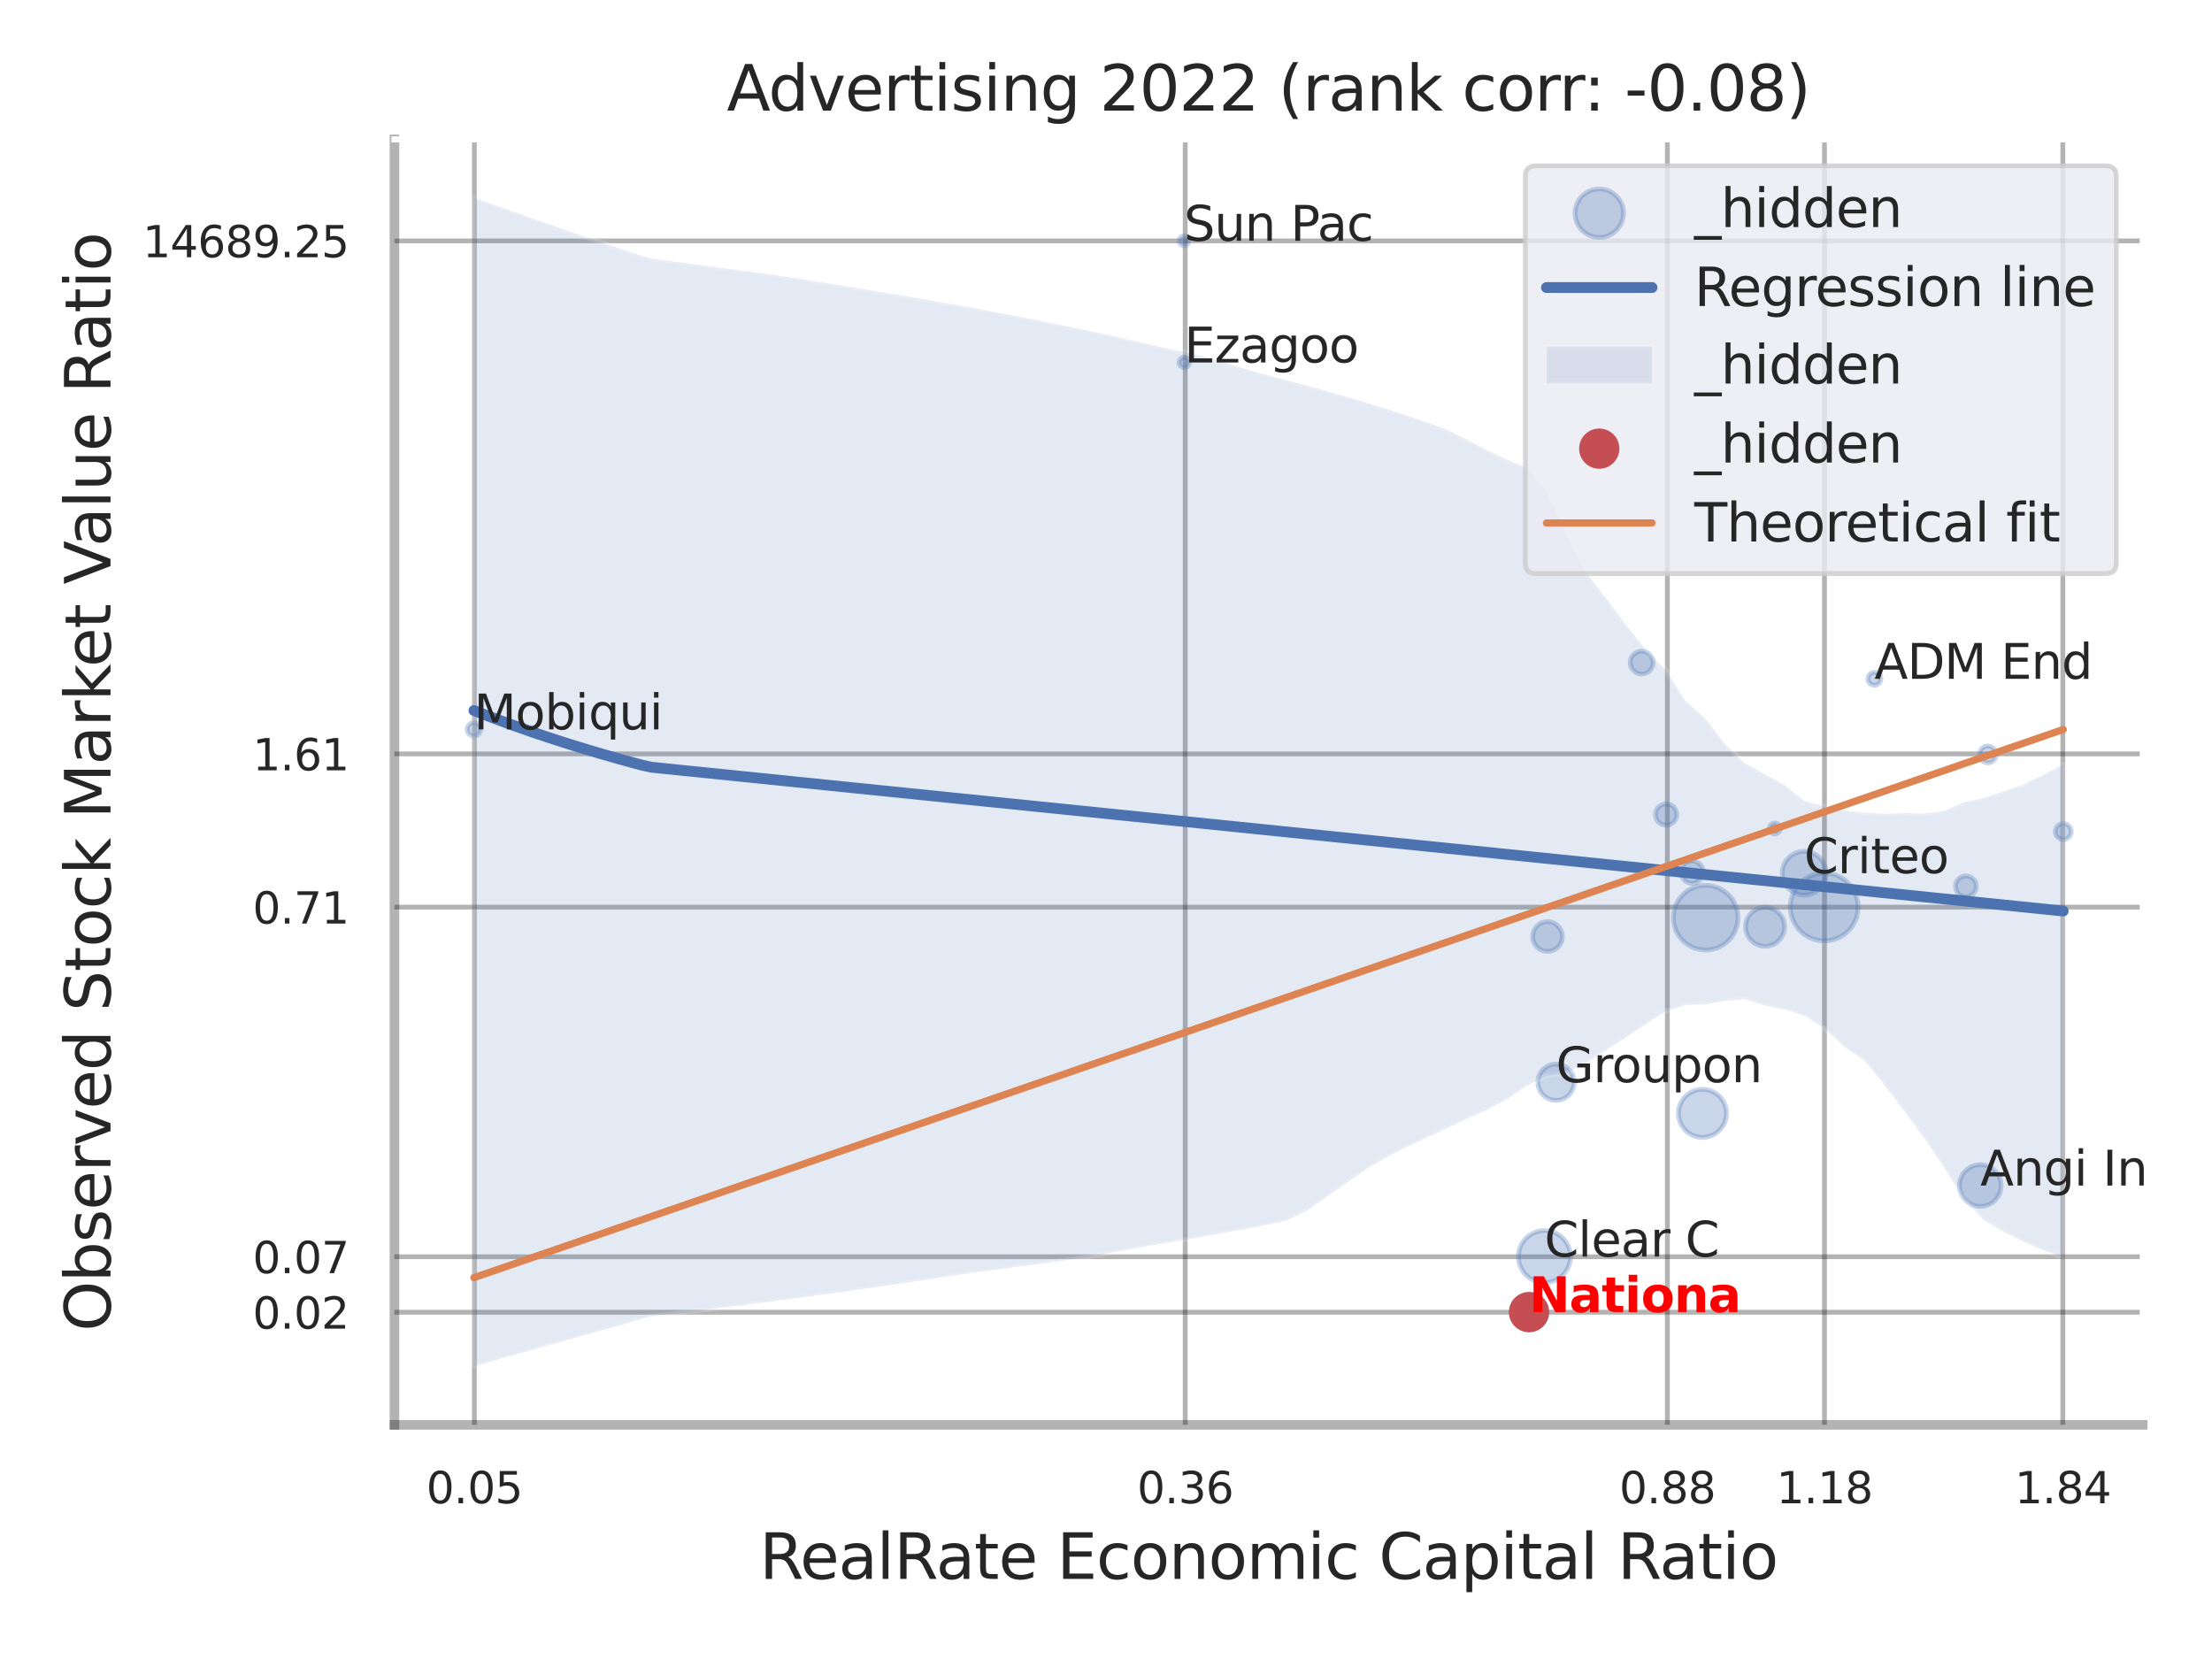 <?xml version="1.0" encoding="utf-8" standalone="no"?>
<!DOCTYPE svg PUBLIC "-//W3C//DTD SVG 1.1//EN"
  "http://www.w3.org/Graphics/SVG/1.1/DTD/svg11.dtd">
<svg xmlns:xlink="http://www.w3.org/1999/xlink" width="460.8pt" height="345.6pt" viewBox="0 0 460.8 345.6" xmlns="http://www.w3.org/2000/svg" version="1.1">
 <defs>
  <style type="text/css">*{stroke-linejoin: round; stroke-linecap: butt}</style>
 </defs>
 <g id="figure_1">
  <g id="patch_1">
   <path d="M 0 345.6 
L 460.8 345.6 
L 460.8 0 
L 0 0 
z
" style="fill: #ffffff"/>
  </g>
  <g id="axes_1">
   <g id="patch_2">
    <path d="M 82.17 296.82 
L 446.363 296.82 
L 446.363 29.04 
L 82.17 29.04 
z
" style="fill: #ffffff"/>
   </g>
   <g id="matplotlib.axis_1">
    <g id="xtick_1">
     <g id="line2d_1">
      <path d="M 98.821 296.82 
L 98.821 29.04 
" clip-path="url(#p36fde65908)" style="fill: none; stroke: #000000; stroke-opacity: 0.3; stroke-linecap: round"/>
     </g>
     <g id="text_1">
      <!-- 0.05 -->
      <g style="fill: #262626" transform="translate(88.801 313.159) scale(0.09 -0.09)">
       <defs>
        <path id="DejaVuSans-30" d="M 2034 4250 
Q 1547 4250 1301 3770 
Q 1056 3291 1056 2328 
Q 1056 1369 1301 889 
Q 1547 409 2034 409 
Q 2525 409 2770 889 
Q 3016 1369 3016 2328 
Q 3016 3291 2770 3770 
Q 2525 4250 2034 4250 
z
M 2034 4750 
Q 2819 4750 3233 4129 
Q 3647 3509 3647 2328 
Q 3647 1150 3233 529 
Q 2819 -91 2034 -91 
Q 1250 -91 836 529 
Q 422 1150 422 2328 
Q 422 3509 836 4129 
Q 1250 4750 2034 4750 
z
" transform="scale(0.016)"/>
        <path id="DejaVuSans-2e" d="M 684 794 
L 1344 794 
L 1344 0 
L 684 0 
L 684 794 
z
" transform="scale(0.016)"/>
        <path id="DejaVuSans-35" d="M 691 4666 
L 3169 4666 
L 3169 4134 
L 1269 4134 
L 1269 2991 
Q 1406 3038 1543 3061 
Q 1681 3084 1819 3084 
Q 2600 3084 3056 2656 
Q 3513 2228 3513 1497 
Q 3513 744 3044 326 
Q 2575 -91 1722 -91 
Q 1428 -91 1123 -41 
Q 819 9 494 109 
L 494 744 
Q 775 591 1075 516 
Q 1375 441 1709 441 
Q 2250 441 2565 725 
Q 2881 1009 2881 1497 
Q 2881 1984 2565 2268 
Q 2250 2553 1709 2553 
Q 1456 2553 1204 2497 
Q 953 2441 691 2322 
L 691 4666 
z
" transform="scale(0.016)"/>
       </defs>
       <use xlink:href="#DejaVuSans-30"/>
       <use xlink:href="#DejaVuSans-2e" transform="translate(63.623 0)"/>
       <use xlink:href="#DejaVuSans-30" transform="translate(95.41 0)"/>
       <use xlink:href="#DejaVuSans-35" transform="translate(159.033 0)"/>
      </g>
     </g>
    </g>
    <g id="xtick_2">
     <g id="line2d_2">
      <path d="M 246.902 296.82 
L 246.902 29.04 
" clip-path="url(#p36fde65908)" style="fill: none; stroke: #000000; stroke-opacity: 0.3; stroke-linecap: round"/>
     </g>
     <g id="text_2">
      <!-- 0.36 -->
      <g style="fill: #262626" transform="translate(236.883 313.159) scale(0.09 -0.09)">
       <defs>
        <path id="DejaVuSans-33" d="M 2597 2516 
Q 3050 2419 3304 2112 
Q 3559 1806 3559 1356 
Q 3559 666 3084 287 
Q 2609 -91 1734 -91 
Q 1441 -91 1130 -33 
Q 819 25 488 141 
L 488 750 
Q 750 597 1062 519 
Q 1375 441 1716 441 
Q 2309 441 2620 675 
Q 2931 909 2931 1356 
Q 2931 1769 2642 2001 
Q 2353 2234 1838 2234 
L 1294 2234 
L 1294 2753 
L 1863 2753 
Q 2328 2753 2575 2939 
Q 2822 3125 2822 3475 
Q 2822 3834 2567 4026 
Q 2313 4219 1838 4219 
Q 1578 4219 1281 4162 
Q 984 4106 628 3988 
L 628 4550 
Q 988 4650 1302 4700 
Q 1616 4750 1894 4750 
Q 2613 4750 3031 4423 
Q 3450 4097 3450 3541 
Q 3450 3153 3228 2886 
Q 3006 2619 2597 2516 
z
" transform="scale(0.016)"/>
        <path id="DejaVuSans-36" d="M 2113 2584 
Q 1688 2584 1439 2293 
Q 1191 2003 1191 1497 
Q 1191 994 1439 701 
Q 1688 409 2113 409 
Q 2538 409 2786 701 
Q 3034 994 3034 1497 
Q 3034 2003 2786 2293 
Q 2538 2584 2113 2584 
z
M 3366 4563 
L 3366 3988 
Q 3128 4100 2886 4159 
Q 2644 4219 2406 4219 
Q 1781 4219 1451 3797 
Q 1122 3375 1075 2522 
Q 1259 2794 1537 2939 
Q 1816 3084 2150 3084 
Q 2853 3084 3261 2657 
Q 3669 2231 3669 1497 
Q 3669 778 3244 343 
Q 2819 -91 2113 -91 
Q 1303 -91 875 529 
Q 447 1150 447 2328 
Q 447 3434 972 4092 
Q 1497 4750 2381 4750 
Q 2619 4750 2861 4703 
Q 3103 4656 3366 4563 
z
" transform="scale(0.016)"/>
       </defs>
       <use xlink:href="#DejaVuSans-30"/>
       <use xlink:href="#DejaVuSans-2e" transform="translate(63.623 0)"/>
       <use xlink:href="#DejaVuSans-33" transform="translate(95.41 0)"/>
       <use xlink:href="#DejaVuSans-36" transform="translate(159.033 0)"/>
      </g>
     </g>
    </g>
    <g id="xtick_3">
     <g id="line2d_3">
      <path d="M 347.342 296.82 
L 347.342 29.04 
" clip-path="url(#p36fde65908)" style="fill: none; stroke: #000000; stroke-opacity: 0.3; stroke-linecap: round"/>
     </g>
     <g id="text_3">
      <!-- 0.88 -->
      <g style="fill: #262626" transform="translate(337.323 313.159) scale(0.09 -0.09)">
       <defs>
        <path id="DejaVuSans-38" d="M 2034 2216 
Q 1584 2216 1326 1975 
Q 1069 1734 1069 1313 
Q 1069 891 1326 650 
Q 1584 409 2034 409 
Q 2484 409 2743 651 
Q 3003 894 3003 1313 
Q 3003 1734 2745 1975 
Q 2488 2216 2034 2216 
z
M 1403 2484 
Q 997 2584 770 2862 
Q 544 3141 544 3541 
Q 544 4100 942 4425 
Q 1341 4750 2034 4750 
Q 2731 4750 3128 4425 
Q 3525 4100 3525 3541 
Q 3525 3141 3298 2862 
Q 3072 2584 2669 2484 
Q 3125 2378 3379 2068 
Q 3634 1759 3634 1313 
Q 3634 634 3220 271 
Q 2806 -91 2034 -91 
Q 1263 -91 848 271 
Q 434 634 434 1313 
Q 434 1759 690 2068 
Q 947 2378 1403 2484 
z
M 1172 3481 
Q 1172 3119 1398 2916 
Q 1625 2713 2034 2713 
Q 2441 2713 2670 2916 
Q 2900 3119 2900 3481 
Q 2900 3844 2670 4047 
Q 2441 4250 2034 4250 
Q 1625 4250 1398 4047 
Q 1172 3844 1172 3481 
z
" transform="scale(0.016)"/>
       </defs>
       <use xlink:href="#DejaVuSans-30"/>
       <use xlink:href="#DejaVuSans-2e" transform="translate(63.623 0)"/>
       <use xlink:href="#DejaVuSans-38" transform="translate(95.41 0)"/>
       <use xlink:href="#DejaVuSans-38" transform="translate(159.033 0)"/>
      </g>
     </g>
    </g>
    <g id="xtick_4">
     <g id="line2d_4">
      <path d="M 380.07 296.82 
L 380.07 29.04 
" clip-path="url(#p36fde65908)" style="fill: none; stroke: #000000; stroke-opacity: 0.3; stroke-linecap: round"/>
     </g>
     <g id="text_4">
      <!-- 1.18 -->
      <g style="fill: #262626" transform="translate(370.05 313.159) scale(0.09 -0.09)">
       <defs>
        <path id="DejaVuSans-31" d="M 794 531 
L 1825 531 
L 1825 4091 
L 703 3866 
L 703 4441 
L 1819 4666 
L 2450 4666 
L 2450 531 
L 3481 531 
L 3481 0 
L 794 0 
L 794 531 
z
" transform="scale(0.016)"/>
       </defs>
       <use xlink:href="#DejaVuSans-31"/>
       <use xlink:href="#DejaVuSans-2e" transform="translate(63.623 0)"/>
       <use xlink:href="#DejaVuSans-31" transform="translate(95.41 0)"/>
       <use xlink:href="#DejaVuSans-38" transform="translate(159.033 0)"/>
      </g>
     </g>
    </g>
    <g id="xtick_5">
     <g id="line2d_5">
      <path d="M 429.725 296.82 
L 429.725 29.04 
" clip-path="url(#p36fde65908)" style="fill: none; stroke: #000000; stroke-opacity: 0.3; stroke-linecap: round"/>
     </g>
     <g id="text_5">
      <!-- 1.84 -->
      <g style="fill: #262626" transform="translate(419.706 313.159) scale(0.09 -0.09)">
       <defs>
        <path id="DejaVuSans-34" d="M 2419 4116 
L 825 1625 
L 2419 1625 
L 2419 4116 
z
M 2253 4666 
L 3047 4666 
L 3047 1625 
L 3713 1625 
L 3713 1100 
L 3047 1100 
L 3047 0 
L 2419 0 
L 2419 1100 
L 313 1100 
L 313 1709 
L 2253 4666 
z
" transform="scale(0.016)"/>
       </defs>
       <use xlink:href="#DejaVuSans-31"/>
       <use xlink:href="#DejaVuSans-2e" transform="translate(63.623 0)"/>
       <use xlink:href="#DejaVuSans-38" transform="translate(95.41 0)"/>
       <use xlink:href="#DejaVuSans-34" transform="translate(159.033 0)"/>
      </g>
     </g>
    </g>
    <g id="xtick_6"/>
    <g id="xtick_7"/>
    <g id="text_6">
     <!-- RealRate Economic Capital Ratio -->
     <g style="fill: #262626" transform="translate(158.213 328.908) scale(0.13 -0.13)">
      <defs>
       <path id="DejaVuSans-52" d="M 2841 2188 
Q 3044 2119 3236 1894 
Q 3428 1669 3622 1275 
L 4263 0 
L 3584 0 
L 2988 1197 
Q 2756 1666 2539 1819 
Q 2322 1972 1947 1972 
L 1259 1972 
L 1259 0 
L 628 0 
L 628 4666 
L 2053 4666 
Q 2853 4666 3247 4331 
Q 3641 3997 3641 3322 
Q 3641 2881 3436 2590 
Q 3231 2300 2841 2188 
z
M 1259 4147 
L 1259 2491 
L 2053 2491 
Q 2509 2491 2742 2702 
Q 2975 2913 2975 3322 
Q 2975 3731 2742 3939 
Q 2509 4147 2053 4147 
L 1259 4147 
z
" transform="scale(0.016)"/>
       <path id="DejaVuSans-65" d="M 3597 1894 
L 3597 1613 
L 953 1613 
Q 991 1019 1311 708 
Q 1631 397 2203 397 
Q 2534 397 2845 478 
Q 3156 559 3463 722 
L 3463 178 
Q 3153 47 2828 -22 
Q 2503 -91 2169 -91 
Q 1331 -91 842 396 
Q 353 884 353 1716 
Q 353 2575 817 3079 
Q 1281 3584 2069 3584 
Q 2775 3584 3186 3129 
Q 3597 2675 3597 1894 
z
M 3022 2063 
Q 3016 2534 2758 2815 
Q 2500 3097 2075 3097 
Q 1594 3097 1305 2825 
Q 1016 2553 972 2059 
L 3022 2063 
z
" transform="scale(0.016)"/>
       <path id="DejaVuSans-61" d="M 2194 1759 
Q 1497 1759 1228 1600 
Q 959 1441 959 1056 
Q 959 750 1161 570 
Q 1363 391 1709 391 
Q 2188 391 2477 730 
Q 2766 1069 2766 1631 
L 2766 1759 
L 2194 1759 
z
M 3341 1997 
L 3341 0 
L 2766 0 
L 2766 531 
Q 2569 213 2275 61 
Q 1981 -91 1556 -91 
Q 1019 -91 701 211 
Q 384 513 384 1019 
Q 384 1609 779 1909 
Q 1175 2209 1959 2209 
L 2766 2209 
L 2766 2266 
Q 2766 2663 2505 2880 
Q 2244 3097 1772 3097 
Q 1472 3097 1187 3025 
Q 903 2953 641 2809 
L 641 3341 
Q 956 3463 1253 3523 
Q 1550 3584 1831 3584 
Q 2591 3584 2966 3190 
Q 3341 2797 3341 1997 
z
" transform="scale(0.016)"/>
       <path id="DejaVuSans-6c" d="M 603 4863 
L 1178 4863 
L 1178 0 
L 603 0 
L 603 4863 
z
" transform="scale(0.016)"/>
       <path id="DejaVuSans-74" d="M 1172 4494 
L 1172 3500 
L 2356 3500 
L 2356 3053 
L 1172 3053 
L 1172 1153 
Q 1172 725 1289 603 
Q 1406 481 1766 481 
L 2356 481 
L 2356 0 
L 1766 0 
Q 1100 0 847 248 
Q 594 497 594 1153 
L 594 3053 
L 172 3053 
L 172 3500 
L 594 3500 
L 594 4494 
L 1172 4494 
z
" transform="scale(0.016)"/>
       <path id="DejaVuSans-20" transform="scale(0.016)"/>
       <path id="DejaVuSans-45" d="M 628 4666 
L 3578 4666 
L 3578 4134 
L 1259 4134 
L 1259 2753 
L 3481 2753 
L 3481 2222 
L 1259 2222 
L 1259 531 
L 3634 531 
L 3634 0 
L 628 0 
L 628 4666 
z
" transform="scale(0.016)"/>
       <path id="DejaVuSans-63" d="M 3122 3366 
L 3122 2828 
Q 2878 2963 2633 3030 
Q 2388 3097 2138 3097 
Q 1578 3097 1268 2742 
Q 959 2388 959 1747 
Q 959 1106 1268 751 
Q 1578 397 2138 397 
Q 2388 397 2633 464 
Q 2878 531 3122 666 
L 3122 134 
Q 2881 22 2623 -34 
Q 2366 -91 2075 -91 
Q 1284 -91 818 406 
Q 353 903 353 1747 
Q 353 2603 823 3093 
Q 1294 3584 2113 3584 
Q 2378 3584 2631 3529 
Q 2884 3475 3122 3366 
z
" transform="scale(0.016)"/>
       <path id="DejaVuSans-6f" d="M 1959 3097 
Q 1497 3097 1228 2736 
Q 959 2375 959 1747 
Q 959 1119 1226 758 
Q 1494 397 1959 397 
Q 2419 397 2687 759 
Q 2956 1122 2956 1747 
Q 2956 2369 2687 2733 
Q 2419 3097 1959 3097 
z
M 1959 3584 
Q 2709 3584 3137 3096 
Q 3566 2609 3566 1747 
Q 3566 888 3137 398 
Q 2709 -91 1959 -91 
Q 1206 -91 779 398 
Q 353 888 353 1747 
Q 353 2609 779 3096 
Q 1206 3584 1959 3584 
z
" transform="scale(0.016)"/>
       <path id="DejaVuSans-6e" d="M 3513 2113 
L 3513 0 
L 2938 0 
L 2938 2094 
Q 2938 2591 2744 2837 
Q 2550 3084 2163 3084 
Q 1697 3084 1428 2787 
Q 1159 2491 1159 1978 
L 1159 0 
L 581 0 
L 581 3500 
L 1159 3500 
L 1159 2956 
Q 1366 3272 1645 3428 
Q 1925 3584 2291 3584 
Q 2894 3584 3203 3211 
Q 3513 2838 3513 2113 
z
" transform="scale(0.016)"/>
       <path id="DejaVuSans-6d" d="M 3328 2828 
Q 3544 3216 3844 3400 
Q 4144 3584 4550 3584 
Q 5097 3584 5394 3201 
Q 5691 2819 5691 2113 
L 5691 0 
L 5113 0 
L 5113 2094 
Q 5113 2597 4934 2840 
Q 4756 3084 4391 3084 
Q 3944 3084 3684 2787 
Q 3425 2491 3425 1978 
L 3425 0 
L 2847 0 
L 2847 2094 
Q 2847 2600 2669 2842 
Q 2491 3084 2119 3084 
Q 1678 3084 1418 2786 
Q 1159 2488 1159 1978 
L 1159 0 
L 581 0 
L 581 3500 
L 1159 3500 
L 1159 2956 
Q 1356 3278 1631 3431 
Q 1906 3584 2284 3584 
Q 2666 3584 2933 3390 
Q 3200 3197 3328 2828 
z
" transform="scale(0.016)"/>
       <path id="DejaVuSans-69" d="M 603 3500 
L 1178 3500 
L 1178 0 
L 603 0 
L 603 3500 
z
M 603 4863 
L 1178 4863 
L 1178 4134 
L 603 4134 
L 603 4863 
z
" transform="scale(0.016)"/>
       <path id="DejaVuSans-43" d="M 4122 4306 
L 4122 3641 
Q 3803 3938 3442 4084 
Q 3081 4231 2675 4231 
Q 1875 4231 1450 3742 
Q 1025 3253 1025 2328 
Q 1025 1406 1450 917 
Q 1875 428 2675 428 
Q 3081 428 3442 575 
Q 3803 722 4122 1019 
L 4122 359 
Q 3791 134 3420 21 
Q 3050 -91 2638 -91 
Q 1578 -91 968 557 
Q 359 1206 359 2328 
Q 359 3453 968 4101 
Q 1578 4750 2638 4750 
Q 3056 4750 3426 4639 
Q 3797 4528 4122 4306 
z
" transform="scale(0.016)"/>
       <path id="DejaVuSans-70" d="M 1159 525 
L 1159 -1331 
L 581 -1331 
L 581 3500 
L 1159 3500 
L 1159 2969 
Q 1341 3281 1617 3432 
Q 1894 3584 2278 3584 
Q 2916 3584 3314 3078 
Q 3713 2572 3713 1747 
Q 3713 922 3314 415 
Q 2916 -91 2278 -91 
Q 1894 -91 1617 61 
Q 1341 213 1159 525 
z
M 3116 1747 
Q 3116 2381 2855 2742 
Q 2594 3103 2138 3103 
Q 1681 3103 1420 2742 
Q 1159 2381 1159 1747 
Q 1159 1113 1420 752 
Q 1681 391 2138 391 
Q 2594 391 2855 752 
Q 3116 1113 3116 1747 
z
" transform="scale(0.016)"/>
      </defs>
      <use xlink:href="#DejaVuSans-52"/>
      <use xlink:href="#DejaVuSans-65" transform="translate(64.982 0)"/>
      <use xlink:href="#DejaVuSans-61" transform="translate(126.506 0)"/>
      <use xlink:href="#DejaVuSans-6c" transform="translate(187.785 0)"/>
      <use xlink:href="#DejaVuSans-52" transform="translate(215.568 0)"/>
      <use xlink:href="#DejaVuSans-61" transform="translate(282.801 0)"/>
      <use xlink:href="#DejaVuSans-74" transform="translate(344.08 0)"/>
      <use xlink:href="#DejaVuSans-65" transform="translate(383.289 0)"/>
      <use xlink:href="#DejaVuSans-20" transform="translate(444.812 0)"/>
      <use xlink:href="#DejaVuSans-45" transform="translate(476.6 0)"/>
      <use xlink:href="#DejaVuSans-63" transform="translate(539.783 0)"/>
      <use xlink:href="#DejaVuSans-6f" transform="translate(594.764 0)"/>
      <use xlink:href="#DejaVuSans-6e" transform="translate(655.945 0)"/>
      <use xlink:href="#DejaVuSans-6f" transform="translate(719.324 0)"/>
      <use xlink:href="#DejaVuSans-6d" transform="translate(780.506 0)"/>
      <use xlink:href="#DejaVuSans-69" transform="translate(877.918 0)"/>
      <use xlink:href="#DejaVuSans-63" transform="translate(905.701 0)"/>
      <use xlink:href="#DejaVuSans-20" transform="translate(960.682 0)"/>
      <use xlink:href="#DejaVuSans-43" transform="translate(992.469 0)"/>
      <use xlink:href="#DejaVuSans-61" transform="translate(1062.293 0)"/>
      <use xlink:href="#DejaVuSans-70" transform="translate(1123.572 0)"/>
      <use xlink:href="#DejaVuSans-69" transform="translate(1187.049 0)"/>
      <use xlink:href="#DejaVuSans-74" transform="translate(1214.832 0)"/>
      <use xlink:href="#DejaVuSans-61" transform="translate(1254.041 0)"/>
      <use xlink:href="#DejaVuSans-6c" transform="translate(1315.32 0)"/>
      <use xlink:href="#DejaVuSans-20" transform="translate(1343.104 0)"/>
      <use xlink:href="#DejaVuSans-52" transform="translate(1374.891 0)"/>
      <use xlink:href="#DejaVuSans-61" transform="translate(1442.123 0)"/>
      <use xlink:href="#DejaVuSans-74" transform="translate(1503.402 0)"/>
      <use xlink:href="#DejaVuSans-69" transform="translate(1542.611 0)"/>
      <use xlink:href="#DejaVuSans-6f" transform="translate(1570.395 0)"/>
     </g>
    </g>
   </g>
   <g id="matplotlib.axis_2">
    <g id="ytick_1">
     <g id="line2d_6">
      <path d="M 82.17 273.36 
L 446.363 273.36 
" clip-path="url(#p36fde65908)" style="fill: none; stroke: #000000; stroke-opacity: 0.3; stroke-linecap: round"/>
     </g>
     <g id="text_7">
      <!-- 0.02 -->
      <g style="fill: #262626" transform="translate(52.631 276.78) scale(0.09 -0.09)">
       <defs>
        <path id="DejaVuSans-32" d="M 1228 531 
L 3431 531 
L 3431 0 
L 469 0 
L 469 531 
Q 828 903 1448 1529 
Q 2069 2156 2228 2338 
Q 2531 2678 2651 2914 
Q 2772 3150 2772 3378 
Q 2772 3750 2511 3984 
Q 2250 4219 1831 4219 
Q 1534 4219 1204 4116 
Q 875 4013 500 3803 
L 500 4441 
Q 881 4594 1212 4672 
Q 1544 4750 1819 4750 
Q 2544 4750 2975 4387 
Q 3406 4025 3406 3419 
Q 3406 3131 3298 2873 
Q 3191 2616 2906 2266 
Q 2828 2175 2409 1742 
Q 1991 1309 1228 531 
z
" transform="scale(0.016)"/>
       </defs>
       <use xlink:href="#DejaVuSans-30"/>
       <use xlink:href="#DejaVuSans-2e" transform="translate(63.623 0)"/>
       <use xlink:href="#DejaVuSans-30" transform="translate(95.41 0)"/>
       <use xlink:href="#DejaVuSans-32" transform="translate(159.033 0)"/>
      </g>
     </g>
    </g>
    <g id="ytick_2">
     <g id="line2d_7">
      <path d="M 82.17 261.806 
L 446.363 261.806 
" clip-path="url(#p36fde65908)" style="fill: none; stroke: #000000; stroke-opacity: 0.3; stroke-linecap: round"/>
     </g>
     <g id="text_8">
      <!-- 0.07 -->
      <g style="fill: #262626" transform="translate(52.631 265.225) scale(0.09 -0.09)">
       <defs>
        <path id="DejaVuSans-37" d="M 525 4666 
L 3525 4666 
L 3525 4397 
L 1831 0 
L 1172 0 
L 2766 4134 
L 525 4134 
L 525 4666 
z
" transform="scale(0.016)"/>
       </defs>
       <use xlink:href="#DejaVuSans-30"/>
       <use xlink:href="#DejaVuSans-2e" transform="translate(63.623 0)"/>
       <use xlink:href="#DejaVuSans-30" transform="translate(95.41 0)"/>
       <use xlink:href="#DejaVuSans-37" transform="translate(159.033 0)"/>
      </g>
     </g>
    </g>
    <g id="ytick_3">
     <g id="line2d_8">
      <path d="M 82.17 188.969 
L 446.363 188.969 
" clip-path="url(#p36fde65908)" style="fill: none; stroke: #000000; stroke-opacity: 0.3; stroke-linecap: round"/>
     </g>
     <g id="text_9">
      <!-- 0.71 -->
      <g style="fill: #262626" transform="translate(52.631 192.388) scale(0.09 -0.09)">
       <use xlink:href="#DejaVuSans-30"/>
       <use xlink:href="#DejaVuSans-2e" transform="translate(63.623 0)"/>
       <use xlink:href="#DejaVuSans-37" transform="translate(95.41 0)"/>
       <use xlink:href="#DejaVuSans-31" transform="translate(159.033 0)"/>
      </g>
     </g>
    </g>
    <g id="ytick_4">
     <g id="line2d_9">
      <path d="M 82.17 157.048 
L 446.363 157.048 
" clip-path="url(#p36fde65908)" style="fill: none; stroke: #000000; stroke-opacity: 0.3; stroke-linecap: round"/>
     </g>
     <g id="text_10">
      <!-- 1.61 -->
      <g style="fill: #262626" transform="translate(52.631 160.467) scale(0.09 -0.09)">
       <use xlink:href="#DejaVuSans-31"/>
       <use xlink:href="#DejaVuSans-2e" transform="translate(63.623 0)"/>
       <use xlink:href="#DejaVuSans-36" transform="translate(95.41 0)"/>
       <use xlink:href="#DejaVuSans-31" transform="translate(159.033 0)"/>
      </g>
     </g>
    </g>
    <g id="ytick_5">
     <g id="line2d_10">
      <path d="M 82.17 50.175 
L 446.363 50.175 
" clip-path="url(#p36fde65908)" style="fill: none; stroke: #000000; stroke-opacity: 0.3; stroke-linecap: round"/>
     </g>
     <g id="text_11">
      <!-- 14689.25 -->
      <g style="fill: #262626" transform="translate(29.726 53.594) scale(0.09 -0.09)">
       <defs>
        <path id="DejaVuSans-39" d="M 703 97 
L 703 672 
Q 941 559 1184 500 
Q 1428 441 1663 441 
Q 2288 441 2617 861 
Q 2947 1281 2994 2138 
Q 2813 1869 2534 1725 
Q 2256 1581 1919 1581 
Q 1219 1581 811 2004 
Q 403 2428 403 3163 
Q 403 3881 828 4315 
Q 1253 4750 1959 4750 
Q 2769 4750 3195 4129 
Q 3622 3509 3622 2328 
Q 3622 1225 3098 567 
Q 2575 -91 1691 -91 
Q 1453 -91 1209 -44 
Q 966 3 703 97 
z
M 1959 2075 
Q 2384 2075 2632 2365 
Q 2881 2656 2881 3163 
Q 2881 3666 2632 3958 
Q 2384 4250 1959 4250 
Q 1534 4250 1286 3958 
Q 1038 3666 1038 3163 
Q 1038 2656 1286 2365 
Q 1534 2075 1959 2075 
z
" transform="scale(0.016)"/>
       </defs>
       <use xlink:href="#DejaVuSans-31"/>
       <use xlink:href="#DejaVuSans-34" transform="translate(63.623 0)"/>
       <use xlink:href="#DejaVuSans-36" transform="translate(127.246 0)"/>
       <use xlink:href="#DejaVuSans-38" transform="translate(190.869 0)"/>
       <use xlink:href="#DejaVuSans-39" transform="translate(254.492 0)"/>
       <use xlink:href="#DejaVuSans-2e" transform="translate(318.115 0)"/>
       <use xlink:href="#DejaVuSans-32" transform="translate(349.902 0)"/>
       <use xlink:href="#DejaVuSans-35" transform="translate(413.525 0)"/>
      </g>
     </g>
    </g>
    <g id="ytick_6"/>
    <g id="ytick_7"/>
    <g id="ytick_8"/>
    <g id="ytick_9"/>
    <g id="text_12">
     <!-- Observed Stock Market Value Ratio -->
     <g style="fill: #262626" transform="translate(23.022 277.332) rotate(-90) scale(0.13 -0.13)">
      <defs>
       <path id="DejaVuSans-4f" d="M 2522 4238 
Q 1834 4238 1429 3725 
Q 1025 3213 1025 2328 
Q 1025 1447 1429 934 
Q 1834 422 2522 422 
Q 3209 422 3611 934 
Q 4013 1447 4013 2328 
Q 4013 3213 3611 3725 
Q 3209 4238 2522 4238 
z
M 2522 4750 
Q 3503 4750 4090 4092 
Q 4678 3434 4678 2328 
Q 4678 1225 4090 567 
Q 3503 -91 2522 -91 
Q 1538 -91 948 565 
Q 359 1222 359 2328 
Q 359 3434 948 4092 
Q 1538 4750 2522 4750 
z
" transform="scale(0.016)"/>
       <path id="DejaVuSans-62" d="M 3116 1747 
Q 3116 2381 2855 2742 
Q 2594 3103 2138 3103 
Q 1681 3103 1420 2742 
Q 1159 2381 1159 1747 
Q 1159 1113 1420 752 
Q 1681 391 2138 391 
Q 2594 391 2855 752 
Q 3116 1113 3116 1747 
z
M 1159 2969 
Q 1341 3281 1617 3432 
Q 1894 3584 2278 3584 
Q 2916 3584 3314 3078 
Q 3713 2572 3713 1747 
Q 3713 922 3314 415 
Q 2916 -91 2278 -91 
Q 1894 -91 1617 61 
Q 1341 213 1159 525 
L 1159 0 
L 581 0 
L 581 4863 
L 1159 4863 
L 1159 2969 
z
" transform="scale(0.016)"/>
       <path id="DejaVuSans-73" d="M 2834 3397 
L 2834 2853 
Q 2591 2978 2328 3040 
Q 2066 3103 1784 3103 
Q 1356 3103 1142 2972 
Q 928 2841 928 2578 
Q 928 2378 1081 2264 
Q 1234 2150 1697 2047 
L 1894 2003 
Q 2506 1872 2764 1633 
Q 3022 1394 3022 966 
Q 3022 478 2636 193 
Q 2250 -91 1575 -91 
Q 1294 -91 989 -36 
Q 684 19 347 128 
L 347 722 
Q 666 556 975 473 
Q 1284 391 1588 391 
Q 1994 391 2212 530 
Q 2431 669 2431 922 
Q 2431 1156 2273 1281 
Q 2116 1406 1581 1522 
L 1381 1569 
Q 847 1681 609 1914 
Q 372 2147 372 2553 
Q 372 3047 722 3315 
Q 1072 3584 1716 3584 
Q 2034 3584 2315 3537 
Q 2597 3491 2834 3397 
z
" transform="scale(0.016)"/>
       <path id="DejaVuSans-72" d="M 2631 2963 
Q 2534 3019 2420 3045 
Q 2306 3072 2169 3072 
Q 1681 3072 1420 2755 
Q 1159 2438 1159 1844 
L 1159 0 
L 581 0 
L 581 3500 
L 1159 3500 
L 1159 2956 
Q 1341 3275 1631 3429 
Q 1922 3584 2338 3584 
Q 2397 3584 2469 3576 
Q 2541 3569 2628 3553 
L 2631 2963 
z
" transform="scale(0.016)"/>
       <path id="DejaVuSans-76" d="M 191 3500 
L 800 3500 
L 1894 563 
L 2988 3500 
L 3597 3500 
L 2284 0 
L 1503 0 
L 191 3500 
z
" transform="scale(0.016)"/>
       <path id="DejaVuSans-64" d="M 2906 2969 
L 2906 4863 
L 3481 4863 
L 3481 0 
L 2906 0 
L 2906 525 
Q 2725 213 2448 61 
Q 2172 -91 1784 -91 
Q 1150 -91 751 415 
Q 353 922 353 1747 
Q 353 2572 751 3078 
Q 1150 3584 1784 3584 
Q 2172 3584 2448 3432 
Q 2725 3281 2906 2969 
z
M 947 1747 
Q 947 1113 1208 752 
Q 1469 391 1925 391 
Q 2381 391 2643 752 
Q 2906 1113 2906 1747 
Q 2906 2381 2643 2742 
Q 2381 3103 1925 3103 
Q 1469 3103 1208 2742 
Q 947 2381 947 1747 
z
" transform="scale(0.016)"/>
       <path id="DejaVuSans-53" d="M 3425 4513 
L 3425 3897 
Q 3066 4069 2747 4153 
Q 2428 4238 2131 4238 
Q 1616 4238 1336 4038 
Q 1056 3838 1056 3469 
Q 1056 3159 1242 3001 
Q 1428 2844 1947 2747 
L 2328 2669 
Q 3034 2534 3370 2195 
Q 3706 1856 3706 1288 
Q 3706 609 3251 259 
Q 2797 -91 1919 -91 
Q 1588 -91 1214 -16 
Q 841 59 441 206 
L 441 856 
Q 825 641 1194 531 
Q 1563 422 1919 422 
Q 2459 422 2753 634 
Q 3047 847 3047 1241 
Q 3047 1584 2836 1778 
Q 2625 1972 2144 2069 
L 1759 2144 
Q 1053 2284 737 2584 
Q 422 2884 422 3419 
Q 422 4038 858 4394 
Q 1294 4750 2059 4750 
Q 2388 4750 2728 4690 
Q 3069 4631 3425 4513 
z
" transform="scale(0.016)"/>
       <path id="DejaVuSans-6b" d="M 581 4863 
L 1159 4863 
L 1159 1991 
L 2875 3500 
L 3609 3500 
L 1753 1863 
L 3688 0 
L 2938 0 
L 1159 1709 
L 1159 0 
L 581 0 
L 581 4863 
z
" transform="scale(0.016)"/>
       <path id="DejaVuSans-4d" d="M 628 4666 
L 1569 4666 
L 2759 1491 
L 3956 4666 
L 4897 4666 
L 4897 0 
L 4281 0 
L 4281 4097 
L 3078 897 
L 2444 897 
L 1241 4097 
L 1241 0 
L 628 0 
L 628 4666 
z
" transform="scale(0.016)"/>
       <path id="DejaVuSans-56" d="M 1831 0 
L 50 4666 
L 709 4666 
L 2188 738 
L 3669 4666 
L 4325 4666 
L 2547 0 
L 1831 0 
z
" transform="scale(0.016)"/>
       <path id="DejaVuSans-75" d="M 544 1381 
L 544 3500 
L 1119 3500 
L 1119 1403 
Q 1119 906 1312 657 
Q 1506 409 1894 409 
Q 2359 409 2629 706 
Q 2900 1003 2900 1516 
L 2900 3500 
L 3475 3500 
L 3475 0 
L 2900 0 
L 2900 538 
Q 2691 219 2414 64 
Q 2138 -91 1772 -91 
Q 1169 -91 856 284 
Q 544 659 544 1381 
z
M 1991 3584 
L 1991 3584 
z
" transform="scale(0.016)"/>
      </defs>
      <use xlink:href="#DejaVuSans-4f"/>
      <use xlink:href="#DejaVuSans-62" transform="translate(78.711 0)"/>
      <use xlink:href="#DejaVuSans-73" transform="translate(142.188 0)"/>
      <use xlink:href="#DejaVuSans-65" transform="translate(194.287 0)"/>
      <use xlink:href="#DejaVuSans-72" transform="translate(255.811 0)"/>
      <use xlink:href="#DejaVuSans-76" transform="translate(296.924 0)"/>
      <use xlink:href="#DejaVuSans-65" transform="translate(356.104 0)"/>
      <use xlink:href="#DejaVuSans-64" transform="translate(417.627 0)"/>
      <use xlink:href="#DejaVuSans-20" transform="translate(481.104 0)"/>
      <use xlink:href="#DejaVuSans-53" transform="translate(512.891 0)"/>
      <use xlink:href="#DejaVuSans-74" transform="translate(576.367 0)"/>
      <use xlink:href="#DejaVuSans-6f" transform="translate(615.576 0)"/>
      <use xlink:href="#DejaVuSans-63" transform="translate(676.758 0)"/>
      <use xlink:href="#DejaVuSans-6b" transform="translate(731.738 0)"/>
      <use xlink:href="#DejaVuSans-20" transform="translate(789.648 0)"/>
      <use xlink:href="#DejaVuSans-4d" transform="translate(821.436 0)"/>
      <use xlink:href="#DejaVuSans-61" transform="translate(907.715 0)"/>
      <use xlink:href="#DejaVuSans-72" transform="translate(968.994 0)"/>
      <use xlink:href="#DejaVuSans-6b" transform="translate(1010.107 0)"/>
      <use xlink:href="#DejaVuSans-65" transform="translate(1064.393 0)"/>
      <use xlink:href="#DejaVuSans-74" transform="translate(1125.916 0)"/>
      <use xlink:href="#DejaVuSans-20" transform="translate(1165.125 0)"/>
      <use xlink:href="#DejaVuSans-56" transform="translate(1196.912 0)"/>
      <use xlink:href="#DejaVuSans-61" transform="translate(1257.57 0)"/>
      <use xlink:href="#DejaVuSans-6c" transform="translate(1318.85 0)"/>
      <use xlink:href="#DejaVuSans-75" transform="translate(1346.633 0)"/>
      <use xlink:href="#DejaVuSans-65" transform="translate(1410.012 0)"/>
      <use xlink:href="#DejaVuSans-20" transform="translate(1471.535 0)"/>
      <use xlink:href="#DejaVuSans-52" transform="translate(1503.322 0)"/>
      <use xlink:href="#DejaVuSans-61" transform="translate(1570.555 0)"/>
      <use xlink:href="#DejaVuSans-74" transform="translate(1631.834 0)"/>
      <use xlink:href="#DejaVuSans-69" transform="translate(1671.043 0)"/>
      <use xlink:href="#DejaVuSans-6f" transform="translate(1698.826 0)"/>
     </g>
    </g>
   </g>
   <g id="PathCollection_1">
    <path d="M 380.022 196.002 
C 381.897 196.002 383.696 195.257 385.022 193.931 
C 386.348 192.605 387.093 190.807 387.093 188.931 
C 387.093 187.056 386.348 185.257 385.022 183.931 
C 383.696 182.605 381.897 181.86 380.022 181.86 
C 378.147 181.86 376.348 182.605 375.022 183.931 
C 373.696 185.257 372.951 187.056 372.951 188.931 
C 372.951 190.807 373.696 192.605 375.022 193.931 
C 376.348 195.257 378.147 196.002 380.022 196.002 
z
" clip-path="url(#p36fde65908)" style="fill: #4c72b0; fill-opacity: 0.3; stroke: #4c72b0; stroke-opacity: 0.3"/>
    <path d="M 355.315 197.911 
C 357.103 197.911 358.819 197.2 360.083 195.936 
C 361.348 194.671 362.058 192.956 362.058 191.168 
C 362.058 189.379 361.348 187.664 360.083 186.4 
C 358.819 185.135 357.103 184.425 355.315 184.425 
C 353.527 184.425 351.812 185.135 350.547 186.4 
C 349.283 187.664 348.572 189.379 348.572 191.168 
C 348.572 192.956 349.283 194.671 350.547 195.936 
C 351.812 197.2 353.527 197.911 355.315 197.911 
z
" clip-path="url(#p36fde65908)" style="fill: #4c72b0; fill-opacity: 0.3; stroke: #4c72b0; stroke-opacity: 0.3"/>
    <path d="M 347.085 171.907 
C 347.674 171.907 348.24 171.673 348.657 171.256 
C 349.073 170.839 349.308 170.273 349.308 169.684 
C 349.308 169.094 349.073 168.529 348.657 168.112 
C 348.24 167.695 347.674 167.461 347.085 167.461 
C 346.495 167.461 345.93 167.695 345.513 168.112 
C 345.096 168.529 344.862 169.094 344.862 169.684 
C 344.862 170.273 345.096 170.839 345.513 171.256 
C 345.93 171.673 346.495 171.907 347.085 171.907 
z
" clip-path="url(#p36fde65908)" style="fill: #4c72b0; fill-opacity: 0.3; stroke: #4c72b0; stroke-opacity: 0.3"/>
    <path d="M 429.809 174.886 
C 430.249 174.886 430.671 174.711 430.982 174.4 
C 431.293 174.089 431.468 173.667 431.468 173.227 
C 431.468 172.787 431.293 172.365 430.982 172.054 
C 430.671 171.742 430.249 171.568 429.809 171.568 
C 429.369 171.568 428.947 171.742 428.635 172.054 
C 428.324 172.365 428.149 172.787 428.149 173.227 
C 428.149 173.667 428.324 174.089 428.635 174.4 
C 428.947 174.711 429.369 174.886 429.809 174.886 
z
" clip-path="url(#p36fde65908)" style="fill: #4c72b0; fill-opacity: 0.3; stroke: #4c72b0; stroke-opacity: 0.3"/>
    <path d="M 354.656 236.938 
C 355.984 236.938 357.257 236.41 358.196 235.471 
C 359.134 234.533 359.662 233.259 359.662 231.932 
C 359.662 230.604 359.134 229.331 358.196 228.392 
C 357.257 227.453 355.984 226.926 354.656 226.926 
C 353.329 226.926 352.055 227.453 351.116 228.392 
C 350.178 229.331 349.65 230.604 349.65 231.932 
C 349.65 233.259 350.178 234.533 351.116 235.471 
C 352.055 236.41 353.329 236.938 354.656 236.938 
z
" clip-path="url(#p36fde65908)" style="fill: #4c72b0; fill-opacity: 0.3; stroke: #4c72b0; stroke-opacity: 0.3"/>
    <path d="M 98.724 153.348 
C 99.097 153.348 99.455 153.2 99.719 152.936 
C 99.982 152.673 100.131 152.315 100.131 151.942 
C 100.131 151.569 99.982 151.211 99.719 150.947 
C 99.455 150.684 99.097 150.535 98.724 150.535 
C 98.351 150.535 97.993 150.684 97.73 150.947 
C 97.466 151.211 97.318 151.569 97.318 151.942 
C 97.318 152.315 97.466 152.673 97.73 152.936 
C 97.993 153.2 98.351 153.348 98.724 153.348 
z
" clip-path="url(#p36fde65908)" style="fill: #4c72b0; fill-opacity: 0.3; stroke: #4c72b0; stroke-opacity: 0.3"/>
    <path d="M 352.495 184.007 
C 353.111 184.007 353.702 183.762 354.137 183.327 
C 354.572 182.891 354.817 182.3 354.817 181.685 
C 354.817 181.069 354.572 180.478 354.137 180.043 
C 353.702 179.607 353.111 179.362 352.495 179.362 
C 351.879 179.362 351.288 179.607 350.853 180.043 
C 350.417 180.478 350.173 181.069 350.173 181.685 
C 350.173 182.3 350.417 182.891 350.853 183.327 
C 351.288 183.762 351.879 184.007 352.495 184.007 
z
" clip-path="url(#p36fde65908)" style="fill: #4c72b0; fill-opacity: 0.3; stroke: #4c72b0; stroke-opacity: 0.3"/>
    <path d="M 321.74 267.2 
C 323.179 267.2 324.559 266.628 325.576 265.611 
C 326.593 264.594 327.165 263.214 327.165 261.776 
C 327.165 260.337 326.593 258.957 325.576 257.94 
C 324.559 256.923 323.179 256.351 321.74 256.351 
C 320.302 256.351 318.922 256.923 317.904 257.94 
C 316.887 258.957 316.316 260.337 316.316 261.776 
C 316.316 263.214 316.887 264.594 317.904 265.611 
C 318.922 266.628 320.302 267.2 321.74 267.2 
z
" clip-path="url(#p36fde65908)" style="fill: #4c72b0; fill-opacity: 0.3; stroke: #4c72b0; stroke-opacity: 0.3"/>
    <path d="M 246.634 51.176 
C 246.904 51.176 247.162 51.069 247.353 50.878 
C 247.543 50.688 247.651 50.429 247.651 50.159 
C 247.651 49.89 247.543 49.631 247.353 49.44 
C 247.162 49.25 246.904 49.143 246.634 49.143 
C 246.364 49.143 246.106 49.25 245.915 49.44 
C 245.724 49.631 245.617 49.89 245.617 50.159 
C 245.617 50.429 245.724 50.688 245.915 50.878 
C 246.106 51.069 246.364 51.176 246.634 51.176 
z
" clip-path="url(#p36fde65908)" style="fill: #4c72b0; fill-opacity: 0.3; stroke: #4c72b0; stroke-opacity: 0.3"/>
    <path d="M 369.718 173.735 
C 370.02 173.735 370.31 173.615 370.523 173.401 
C 370.737 173.188 370.857 172.898 370.857 172.596 
C 370.857 172.294 370.737 172.004 370.523 171.79 
C 370.31 171.576 370.02 171.456 369.718 171.456 
C 369.415 171.456 369.126 171.576 368.912 171.79 
C 368.698 172.004 368.578 172.294 368.578 172.596 
C 368.578 172.898 368.698 173.188 368.912 173.401 
C 369.126 173.615 369.415 173.735 369.718 173.735 
z
" clip-path="url(#p36fde65908)" style="fill: #4c72b0; fill-opacity: 0.3; stroke: #4c72b0; stroke-opacity: 0.3"/>
    <path d="M 318.525 277.03 
C 319.504 277.03 320.443 276.641 321.135 275.949 
C 321.827 275.257 322.216 274.318 322.216 273.339 
C 322.216 272.36 321.827 271.421 321.135 270.729 
C 320.443 270.037 319.504 269.648 318.525 269.648 
C 317.546 269.648 316.607 270.037 315.915 270.729 
C 315.223 271.421 314.834 272.36 314.834 273.339 
C 314.834 274.318 315.223 275.257 315.915 275.949 
C 316.607 276.641 317.546 277.03 318.525 277.03 
z
" clip-path="url(#p36fde65908)" style="fill: #4c72b0; fill-opacity: 0.3; stroke: #4c72b0; stroke-opacity: 0.3"/>
    <path d="M 341.996 140.418 
C 342.63 140.418 343.237 140.167 343.685 139.719 
C 344.133 139.271 344.385 138.663 344.385 138.029 
C 344.385 137.396 344.133 136.788 343.685 136.34 
C 343.237 135.892 342.63 135.641 341.996 135.641 
C 341.363 135.641 340.755 135.892 340.307 136.34 
C 339.859 136.788 339.607 137.396 339.607 138.029 
C 339.607 138.663 339.859 139.271 340.307 139.719 
C 340.755 140.167 341.363 140.418 341.996 140.418 
z
" clip-path="url(#p36fde65908)" style="fill: #4c72b0; fill-opacity: 0.3; stroke: #4c72b0; stroke-opacity: 0.3"/>
    <path d="M 322.377 198.187 
C 323.198 198.187 323.985 197.86 324.565 197.28 
C 325.146 196.7 325.472 195.912 325.472 195.091 
C 325.472 194.27 325.146 193.483 324.565 192.903 
C 323.985 192.322 323.198 191.996 322.377 191.996 
C 321.556 191.996 320.768 192.322 320.188 192.903 
C 319.607 193.483 319.281 194.27 319.281 195.091 
C 319.281 195.912 319.607 196.7 320.188 197.28 
C 320.768 197.86 321.556 198.187 322.377 198.187 
z
" clip-path="url(#p36fde65908)" style="fill: #4c72b0; fill-opacity: 0.3; stroke: #4c72b0; stroke-opacity: 0.3"/>
    <path d="M 324.137 229.223 
C 325.138 229.223 326.098 228.826 326.805 228.118 
C 327.513 227.411 327.911 226.451 327.911 225.45 
C 327.911 224.449 327.513 223.489 326.805 222.782 
C 326.098 222.074 325.138 221.677 324.137 221.677 
C 323.136 221.677 322.177 222.074 321.469 222.782 
C 320.761 223.489 320.364 224.449 320.364 225.45 
C 320.364 226.451 320.761 227.411 321.469 228.118 
C 322.177 228.826 323.136 229.223 324.137 229.223 
z
" clip-path="url(#p36fde65908)" style="fill: #4c72b0; fill-opacity: 0.3; stroke: #4c72b0; stroke-opacity: 0.3"/>
    <path d="M 409.542 186.818 
C 410.119 186.818 410.671 186.589 411.079 186.182 
C 411.486 185.774 411.715 185.222 411.715 184.645 
C 411.715 184.069 411.486 183.516 411.079 183.109 
C 410.671 182.702 410.119 182.473 409.542 182.473 
C 408.966 182.473 408.413 182.702 408.006 183.109 
C 407.598 183.516 407.37 184.069 407.37 184.645 
C 407.37 185.222 407.598 185.774 408.006 186.182 
C 408.413 186.589 408.966 186.818 409.542 186.818 
z
" clip-path="url(#p36fde65908)" style="fill: #4c72b0; fill-opacity: 0.3; stroke: #4c72b0; stroke-opacity: 0.3"/>
    <path d="M 414.11 158.908 
C 414.573 158.908 415.017 158.724 415.345 158.397 
C 415.673 158.069 415.857 157.625 415.857 157.161 
C 415.857 156.698 415.673 156.253 415.345 155.926 
C 415.017 155.598 414.573 155.414 414.11 155.414 
C 413.646 155.414 413.202 155.598 412.874 155.926 
C 412.546 156.253 412.362 156.698 412.362 157.161 
C 412.362 157.625 412.546 158.069 412.874 158.397 
C 413.202 158.724 413.646 158.908 414.11 158.908 
z
" clip-path="url(#p36fde65908)" style="fill: #4c72b0; fill-opacity: 0.3; stroke: #4c72b0; stroke-opacity: 0.3"/>
    <path d="M 367.701 197.123 
C 368.778 197.123 369.812 196.695 370.574 195.933 
C 371.336 195.171 371.764 194.137 371.764 193.06 
C 371.764 191.982 371.336 190.949 370.574 190.187 
C 369.812 189.425 368.778 188.997 367.701 188.997 
C 366.623 188.997 365.59 189.425 364.828 190.187 
C 364.066 190.949 363.638 191.982 363.638 193.06 
C 363.638 194.137 364.066 195.171 364.828 195.933 
C 365.59 196.695 366.623 197.123 367.701 197.123 
z
" clip-path="url(#p36fde65908)" style="fill: #4c72b0; fill-opacity: 0.3; stroke: #4c72b0; stroke-opacity: 0.3"/>
    <path d="M 375.836 186.453 
C 377.044 186.453 378.203 185.973 379.057 185.118 
C 379.912 184.264 380.392 183.106 380.392 181.898 
C 380.392 180.689 379.912 179.531 379.057 178.677 
C 378.203 177.822 377.044 177.342 375.836 177.342 
C 374.628 177.342 373.47 177.822 372.616 178.677 
C 371.761 179.531 371.281 180.689 371.281 181.898 
C 371.281 183.106 371.761 184.264 372.616 185.118 
C 373.47 185.973 374.628 186.453 375.836 186.453 
z
" clip-path="url(#p36fde65908)" style="fill: #4c72b0; fill-opacity: 0.3; stroke: #4c72b0; stroke-opacity: 0.3"/>
    <path d="M 390.472 142.754 
C 390.83 142.754 391.172 142.612 391.425 142.36 
C 391.677 142.107 391.819 141.765 391.819 141.408 
C 391.819 141.05 391.677 140.708 391.425 140.455 
C 391.172 140.203 390.83 140.061 390.472 140.061 
C 390.115 140.061 389.773 140.203 389.52 140.455 
C 389.267 140.708 389.126 141.05 389.126 141.408 
C 389.126 141.765 389.267 142.107 389.52 142.36 
C 389.773 142.612 390.115 142.754 390.472 142.754 
z
" clip-path="url(#p36fde65908)" style="fill: #4c72b0; fill-opacity: 0.3; stroke: #4c72b0; stroke-opacity: 0.3"/>
    <path d="M 412.533 251.315 
C 413.685 251.315 414.791 250.857 415.605 250.042 
C 416.42 249.228 416.878 248.122 416.878 246.97 
C 416.878 245.818 416.42 244.712 415.605 243.898 
C 414.791 243.083 413.685 242.625 412.533 242.625 
C 411.381 242.625 410.275 243.083 409.461 243.898 
C 408.646 244.712 408.188 245.818 408.188 246.97 
C 408.188 248.122 408.646 249.228 409.461 250.042 
C 410.275 250.857 411.381 251.315 412.533 251.315 
z
" clip-path="url(#p36fde65908)" style="fill: #4c72b0; fill-opacity: 0.3; stroke: #4c72b0; stroke-opacity: 0.3"/>
    <path d="M 246.697 76.583 
C 246.982 76.583 247.256 76.469 247.457 76.268 
C 247.659 76.066 247.772 75.793 247.772 75.508 
C 247.772 75.223 247.659 74.949 247.457 74.748 
C 247.256 74.546 246.982 74.433 246.697 74.433 
C 246.412 74.433 246.139 74.546 245.937 74.748 
C 245.735 74.949 245.622 75.223 245.622 75.508 
C 245.622 75.793 245.735 76.066 245.937 76.268 
C 246.139 76.469 246.412 76.583 246.697 76.583 
z
" clip-path="url(#p36fde65908)" style="fill: #4c72b0; fill-opacity: 0.3; stroke: #4c72b0; stroke-opacity: 0.3"/>
   </g>
   <g id="FillBetweenPolyCollection_1">
    <defs>
     <path id="m540e4c37b2" d="M 98.724 -304.388 
L 98.724 -60.952 
L 99.802 -61.263 
L 100.893 -61.578 
L 101.998 -61.896 
L 103.116 -62.217 
L 104.249 -62.542 
L 105.397 -62.87 
L 106.56 -63.202 
L 107.739 -63.537 
L 108.933 -63.877 
L 110.144 -64.22 
L 111.371 -64.567 
L 112.616 -64.918 
L 113.879 -65.273 
L 115.16 -65.632 
L 116.46 -65.995 
L 117.78 -66.363 
L 119.119 -66.736 
L 120.48 -67.113 
L 121.861 -67.495 
L 123.264 -67.881 
L 124.691 -68.273 
L 126.14 -68.669 
L 127.614 -69.071 
L 129.113 -69.507 
L 130.637 -69.968 
L 132.189 -70.436 
L 133.768 -70.912 
L 135.686 -71.395 
L 139.828 -71.886 
L 143.971 -72.385 
L 148.113 -72.892 
L 152.256 -73.408 
L 156.399 -73.933 
L 160.541 -74.467 
L 164.684 -75.01 
L 168.826 -75.564 
L 172.969 -76.128 
L 177.111 -76.702 
L 181.254 -77.289 
L 185.397 -77.888 
L 189.539 -78.499 
L 193.682 -79.123 
L 197.824 -79.76 
L 201.967 -80.403 
L 206.109 -80.937 
L 210.252 -81.481 
L 214.395 -82.034 
L 218.537 -82.598 
L 222.68 -83.173 
L 226.822 -83.797 
L 230.965 -84.563 
L 235.107 -85.349 
L 239.25 -86.067 
L 243.393 -86.76 
L 247.535 -87.472 
L 251.678 -88.202 
L 255.82 -88.95 
L 259.963 -89.716 
L 264.106 -90.503 
L 268.248 -91.446 
L 272.391 -93.468 
L 276.533 -96.383 
L 280.676 -99.299 
L 284.818 -102.214 
L 288.961 -104.564 
L 293.104 -106.7 
L 297.246 -108.623 
L 301.389 -110.546 
L 305.531 -112.55 
L 309.674 -114.364 
L 313.816 -116.542 
L 317.959 -119.35 
L 322.102 -121.487 
L 326.244 -122.008 
L 330.387 -124.106 
L 334.529 -126.794 
L 338.672 -129.482 
L 342.814 -132.219 
L 346.957 -134.917 
L 351.1 -136.232 
L 355.242 -136.372 
L 359.385 -137.11 
L 363.527 -137.514 
L 367.67 -136.087 
L 371.813 -135.32 
L 375.955 -133.973 
L 380.098 -131.357 
L 384.24 -127.503 
L 388.383 -124.701 
L 392.525 -119.582 
L 396.668 -114.199 
L 400.811 -108.551 
L 404.953 -102.449 
L 409.096 -95.758 
L 413.238 -91.439 
L 417.381 -88.972 
L 421.523 -86.933 
L 425.666 -85.106 
L 429.809 -83.733 
L 429.809 -186.4 
L 429.809 -186.4 
L 425.666 -184.171 
L 421.523 -182.202 
L 417.381 -180.741 
L 413.238 -179.356 
L 409.096 -178.459 
L 404.953 -176.67 
L 400.811 -176.106 
L 396.668 -176.237 
L 392.525 -176.05 
L 388.383 -176.315 
L 384.24 -176.765 
L 380.098 -177.632 
L 375.955 -178.697 
L 371.813 -182.027 
L 367.67 -184.324 
L 363.527 -186.555 
L 359.385 -190.555 
L 355.242 -195.94 
L 351.1 -199.643 
L 346.957 -206.133 
L 342.814 -210.349 
L 338.672 -215.496 
L 334.529 -221.037 
L 330.387 -226.352 
L 326.244 -234.248 
L 322.102 -243.252 
L 317.959 -248.069 
L 313.816 -249.905 
L 309.674 -251.882 
L 305.531 -254.04 
L 301.389 -256.112 
L 297.246 -257.597 
L 293.104 -259.01 
L 288.961 -260.361 
L 284.818 -261.655 
L 280.676 -262.894 
L 276.533 -264.081 
L 272.391 -265.224 
L 268.248 -266.326 
L 264.106 -267.407 
L 259.963 -268.583 
L 255.82 -269.881 
L 251.678 -271.137 
L 247.535 -272.06 
L 243.393 -272.956 
L 239.25 -273.891 
L 235.107 -274.853 
L 230.965 -275.781 
L 226.822 -276.681 
L 222.68 -277.554 
L 218.537 -278.402 
L 214.395 -279.227 
L 210.252 -280.03 
L 206.109 -280.813 
L 201.967 -281.576 
L 197.824 -282.32 
L 193.682 -283.047 
L 189.539 -283.757 
L 185.397 -284.452 
L 181.254 -285.151 
L 177.111 -285.833 
L 172.969 -286.5 
L 168.826 -287.154 
L 164.684 -287.793 
L 160.541 -288.419 
L 156.399 -288.978 
L 152.256 -289.524 
L 148.113 -290.073 
L 143.971 -290.639 
L 139.828 -291.195 
L 135.686 -291.74 
L 133.768 -292.277 
L 132.189 -292.804 
L 130.637 -293.322 
L 129.113 -293.831 
L 127.614 -294.332 
L 126.14 -294.824 
L 124.691 -295.309 
L 123.264 -295.787 
L 121.861 -296.257 
L 120.48 -296.738 
L 119.119 -297.218 
L 117.78 -297.69 
L 116.46 -298.154 
L 115.16 -298.612 
L 113.879 -299.063 
L 112.616 -299.507 
L 111.371 -299.945 
L 110.144 -300.377 
L 108.933 -300.803 
L 107.739 -301.223 
L 106.56 -301.637 
L 105.397 -302.046 
L 104.249 -302.449 
L 103.116 -302.847 
L 101.998 -303.239 
L 100.893 -303.627 
L 99.802 -304.01 
L 98.724 -304.388 
z
" style="stroke: #ffffff; stroke-opacity: 0.15"/>
    </defs>
    <g clip-path="url(#p36fde65908)">
     <use xlink:href="#m540e4c37b2" x="0" y="345.6" style="fill: #4c72b0; fill-opacity: 0.15; stroke: #ffffff; stroke-opacity: 0.15"/>
    </g>
   </g>
   <g id="PathCollection_2">
    <defs>
     <path id="m9b43b0c3ec" d="M 0 3.691 
C 0.979 3.691 1.918 3.302 2.61 2.61 
C 3.302 1.918 3.691 0.979 3.691 0 
C 3.691 -0.979 3.302 -1.918 2.61 -2.61 
C 1.918 -3.302 0.979 -3.691 0 -3.691 
C -0.979 -3.691 -1.918 -3.302 -2.61 -2.61 
C -3.302 -1.918 -3.691 -0.979 -3.691 0 
C -3.691 0.979 -3.302 1.918 -2.61 2.61 
C -1.918 3.302 -0.979 3.691 0 3.691 
z
" style="stroke: #c44e52"/>
    </defs>
    <g clip-path="url(#p36fde65908)">
     <use xlink:href="#m9b43b0c3ec" x="318.525" y="273.339" style="fill: #c44e52; stroke: #c44e52"/>
    </g>
   </g>
   <g id="line2d_11">
    <path d="M 98.724 148.008 
L 99.802 148.43 
L 100.893 148.852 
L 101.998 149.274 
L 103.116 149.696 
L 104.249 150.118 
L 105.397 150.54 
L 106.56 150.962 
L 107.739 151.384 
L 108.933 151.806 
L 110.144 152.228 
L 111.371 152.65 
L 112.616 153.072 
L 113.879 153.494 
L 115.16 153.916 
L 116.46 154.338 
L 117.78 154.76 
L 119.119 155.182 
L 120.48 155.604 
L 121.861 156.026 
L 123.264 156.447 
L 124.691 156.869 
L 126.14 157.291 
L 127.614 157.713 
L 129.113 158.135 
L 130.637 158.557 
L 132.189 158.979 
L 133.768 159.401 
L 135.686 159.823 
L 139.828 160.245 
L 143.971 160.667 
L 148.113 161.089 
L 152.256 161.511 
L 156.399 161.933 
L 160.541 162.355 
L 164.684 162.777 
L 168.826 163.199 
L 172.969 163.621 
L 177.111 164.043 
L 181.254 164.465 
L 185.397 164.887 
L 189.539 165.309 
L 193.682 165.731 
L 197.824 166.152 
L 201.967 166.574 
L 206.109 166.996 
L 210.252 167.418 
L 214.395 167.84 
L 218.537 168.262 
L 222.68 168.684 
L 226.822 169.106 
L 230.965 169.528 
L 235.107 169.95 
L 239.25 170.372 
L 243.393 170.794 
L 247.535 171.216 
L 251.678 171.638 
L 255.82 172.06 
L 259.963 172.482 
L 264.106 172.904 
L 268.248 173.326 
L 272.391 173.748 
L 276.533 174.17 
L 280.676 174.592 
L 284.818 175.014 
L 288.961 175.436 
L 293.104 175.857 
L 297.246 176.279 
L 301.389 176.701 
L 305.531 177.123 
L 309.674 177.545 
L 313.816 177.967 
L 317.959 178.389 
L 322.102 178.811 
L 326.244 179.233 
L 330.387 179.655 
L 334.529 180.077 
L 338.672 180.499 
L 342.814 180.921 
L 346.957 181.343 
L 351.1 181.765 
L 355.242 182.187 
L 359.385 182.609 
L 363.527 183.031 
L 367.67 183.453 
L 371.813 183.875 
L 375.955 184.297 
L 380.098 184.719 
L 384.24 185.141 
L 388.383 185.562 
L 392.525 185.984 
L 396.668 186.406 
L 400.811 186.828 
L 404.953 187.25 
L 409.096 187.672 
L 413.238 188.094 
L 417.381 188.516 
L 421.523 188.938 
L 425.666 189.36 
L 429.809 189.782 
" clip-path="url(#p36fde65908)" style="fill: none; stroke: #4c72b0; stroke-width: 2.25; stroke-linecap: round"/>
   </g>
   <g id="line2d_12">
    <path d="M 380.022 169.132 
L 355.315 177.654 
L 347.085 180.493 
L 429.809 151.959 
L 354.656 177.882 
L 98.724 266.163 
L 352.495 178.627 
L 321.74 189.236 
L 246.634 215.143 
L 369.718 172.686 
L 318.525 190.345 
L 341.996 182.249 
L 322.377 189.016 
L 324.137 188.409 
L 409.542 158.949 
L 414.11 157.374 
L 367.701 173.382 
L 375.836 170.576 
L 390.472 165.527 
L 412.533 157.918 
L 246.697 215.121 
" clip-path="url(#p36fde65908)" style="fill: none; stroke: #dd8452; stroke-width: 1.5; stroke-linecap: round"/>
   </g>
   <g id="patch_3">
    <path d="M 82.17 296.82 
L 82.17 29.04 
" style="fill: none; opacity: 0.3; stroke: #000000; stroke-width: 2; stroke-linejoin: miter; stroke-linecap: square"/>
   </g>
   <g id="patch_4">
    <path d="M 446.363 296.82 
L 446.363 29.04 
" style="fill: none; stroke: #ffffff; stroke-width: 1.25; stroke-linejoin: miter; stroke-linecap: square"/>
   </g>
   <g id="patch_5">
    <path d="M 82.17 296.82 
L 446.363 296.82 
" style="fill: none; opacity: 0.3; stroke: #000000; stroke-width: 2; stroke-linejoin: miter; stroke-linecap: square"/>
   </g>
   <g id="patch_6">
    <path d="M 82.17 29.04 
L 446.363 29.04 
" style="fill: none; stroke: #ffffff; stroke-width: 1.25; stroke-linejoin: miter; stroke-linecap: square"/>
   </g>
   <g id="text_13">
    <!-- Mobiqui -->
    <g style="fill: #262626" transform="translate(98.724 151.942) scale(0.1 -0.1)">
     <defs>
      <path id="DejaVuSans-71" d="M 947 1747 
Q 947 1113 1208 752 
Q 1469 391 1925 391 
Q 2381 391 2643 752 
Q 2906 1113 2906 1747 
Q 2906 2381 2643 2742 
Q 2381 3103 1925 3103 
Q 1469 3103 1208 2742 
Q 947 2381 947 1747 
z
M 2906 525 
Q 2725 213 2448 61 
Q 2172 -91 1784 -91 
Q 1150 -91 751 415 
Q 353 922 353 1747 
Q 353 2572 751 3078 
Q 1150 3584 1784 3584 
Q 2172 3584 2448 3432 
Q 2725 3281 2906 2969 
L 2906 3500 
L 3481 3500 
L 3481 -1331 
L 2906 -1331 
L 2906 525 
z
" transform="scale(0.016)"/>
     </defs>
     <use xlink:href="#DejaVuSans-4d"/>
     <use xlink:href="#DejaVuSans-6f" transform="translate(86.279 0)"/>
     <use xlink:href="#DejaVuSans-62" transform="translate(147.461 0)"/>
     <use xlink:href="#DejaVuSans-69" transform="translate(210.938 0)"/>
     <use xlink:href="#DejaVuSans-71" transform="translate(238.721 0)"/>
     <use xlink:href="#DejaVuSans-75" transform="translate(302.197 0)"/>
     <use xlink:href="#DejaVuSans-69" transform="translate(365.576 0)"/>
    </g>
   </g>
   <g id="text_14">
    <!-- Clear C -->
    <g style="fill: #262626" transform="translate(321.74 261.776) scale(0.1 -0.1)">
     <use xlink:href="#DejaVuSans-43"/>
     <use xlink:href="#DejaVuSans-6c" transform="translate(69.824 0)"/>
     <use xlink:href="#DejaVuSans-65" transform="translate(97.607 0)"/>
     <use xlink:href="#DejaVuSans-61" transform="translate(159.131 0)"/>
     <use xlink:href="#DejaVuSans-72" transform="translate(220.41 0)"/>
     <use xlink:href="#DejaVuSans-20" transform="translate(261.523 0)"/>
     <use xlink:href="#DejaVuSans-43" transform="translate(293.311 0)"/>
    </g>
   </g>
   <g id="text_15">
    <!-- Sun Pac -->
    <g style="fill: #262626" transform="translate(246.634 50.159) scale(0.1 -0.1)">
     <defs>
      <path id="DejaVuSans-50" d="M 1259 4147 
L 1259 2394 
L 2053 2394 
Q 2494 2394 2734 2622 
Q 2975 2850 2975 3272 
Q 2975 3691 2734 3919 
Q 2494 4147 2053 4147 
L 1259 4147 
z
M 628 4666 
L 2053 4666 
Q 2838 4666 3239 4311 
Q 3641 3956 3641 3272 
Q 3641 2581 3239 2228 
Q 2838 1875 2053 1875 
L 1259 1875 
L 1259 0 
L 628 0 
L 628 4666 
z
" transform="scale(0.016)"/>
     </defs>
     <use xlink:href="#DejaVuSans-53"/>
     <use xlink:href="#DejaVuSans-75" transform="translate(63.477 0)"/>
     <use xlink:href="#DejaVuSans-6e" transform="translate(126.855 0)"/>
     <use xlink:href="#DejaVuSans-20" transform="translate(190.234 0)"/>
     <use xlink:href="#DejaVuSans-50" transform="translate(222.021 0)"/>
     <use xlink:href="#DejaVuSans-61" transform="translate(277.824 0)"/>
     <use xlink:href="#DejaVuSans-63" transform="translate(339.104 0)"/>
    </g>
   </g>
   <g id="text_16">
    <!-- Nationa -->
    <g style="fill: #ff0000" transform="translate(318.525 273.339) scale(0.1 -0.1)">
     <defs>
      <path id="DejaVuSans-Bold-4e" d="M 588 4666 
L 1931 4666 
L 3628 1466 
L 3628 4666 
L 4769 4666 
L 4769 0 
L 3425 0 
L 1728 3200 
L 1728 0 
L 588 0 
L 588 4666 
z
" transform="scale(0.016)"/>
      <path id="DejaVuSans-Bold-61" d="M 2106 1575 
Q 1756 1575 1579 1456 
Q 1403 1338 1403 1106 
Q 1403 894 1545 773 
Q 1688 653 1941 653 
Q 2256 653 2472 879 
Q 2688 1106 2688 1447 
L 2688 1575 
L 2106 1575 
z
M 3816 1997 
L 3816 0 
L 2688 0 
L 2688 519 
Q 2463 200 2181 54 
Q 1900 -91 1497 -91 
Q 953 -91 614 226 
Q 275 544 275 1050 
Q 275 1666 698 1953 
Q 1122 2241 2028 2241 
L 2688 2241 
L 2688 2328 
Q 2688 2594 2478 2717 
Q 2269 2841 1825 2841 
Q 1466 2841 1156 2769 
Q 847 2697 581 2553 
L 581 3406 
Q 941 3494 1303 3539 
Q 1666 3584 2028 3584 
Q 2975 3584 3395 3211 
Q 3816 2838 3816 1997 
z
" transform="scale(0.016)"/>
      <path id="DejaVuSans-Bold-74" d="M 1759 4494 
L 1759 3500 
L 2913 3500 
L 2913 2700 
L 1759 2700 
L 1759 1216 
Q 1759 972 1856 886 
Q 1953 800 2241 800 
L 2816 800 
L 2816 0 
L 1856 0 
Q 1194 0 917 276 
Q 641 553 641 1216 
L 641 2700 
L 84 2700 
L 84 3500 
L 641 3500 
L 641 4494 
L 1759 4494 
z
" transform="scale(0.016)"/>
      <path id="DejaVuSans-Bold-69" d="M 538 3500 
L 1656 3500 
L 1656 0 
L 538 0 
L 538 3500 
z
M 538 4863 
L 1656 4863 
L 1656 3950 
L 538 3950 
L 538 4863 
z
" transform="scale(0.016)"/>
      <path id="DejaVuSans-Bold-6f" d="M 2203 2784 
Q 1831 2784 1636 2517 
Q 1441 2250 1441 1747 
Q 1441 1244 1636 976 
Q 1831 709 2203 709 
Q 2569 709 2762 976 
Q 2956 1244 2956 1747 
Q 2956 2250 2762 2517 
Q 2569 2784 2203 2784 
z
M 2203 3584 
Q 3106 3584 3614 3096 
Q 4122 2609 4122 1747 
Q 4122 884 3614 396 
Q 3106 -91 2203 -91 
Q 1297 -91 786 396 
Q 275 884 275 1747 
Q 275 2609 786 3096 
Q 1297 3584 2203 3584 
z
" transform="scale(0.016)"/>
      <path id="DejaVuSans-Bold-6e" d="M 4056 2131 
L 4056 0 
L 2931 0 
L 2931 347 
L 2931 1631 
Q 2931 2084 2911 2256 
Q 2891 2428 2841 2509 
Q 2775 2619 2662 2680 
Q 2550 2741 2406 2741 
Q 2056 2741 1856 2470 
Q 1656 2200 1656 1722 
L 1656 0 
L 538 0 
L 538 3500 
L 1656 3500 
L 1656 2988 
Q 1909 3294 2193 3439 
Q 2478 3584 2822 3584 
Q 3428 3584 3742 3212 
Q 4056 2841 4056 2131 
z
" transform="scale(0.016)"/>
     </defs>
     <use xlink:href="#DejaVuSans-Bold-4e"/>
     <use xlink:href="#DejaVuSans-Bold-61" transform="translate(83.691 0)"/>
     <use xlink:href="#DejaVuSans-Bold-74" transform="translate(151.172 0)"/>
     <use xlink:href="#DejaVuSans-Bold-69" transform="translate(198.975 0)"/>
     <use xlink:href="#DejaVuSans-Bold-6f" transform="translate(233.252 0)"/>
     <use xlink:href="#DejaVuSans-Bold-6e" transform="translate(301.953 0)"/>
     <use xlink:href="#DejaVuSans-Bold-61" transform="translate(373.145 0)"/>
    </g>
   </g>
   <g id="text_17">
    <!-- Groupon -->
    <g style="fill: #262626" transform="translate(324.137 225.45) scale(0.1 -0.1)">
     <defs>
      <path id="DejaVuSans-47" d="M 3809 666 
L 3809 1919 
L 2778 1919 
L 2778 2438 
L 4434 2438 
L 4434 434 
Q 4069 175 3628 42 
Q 3188 -91 2688 -91 
Q 1594 -91 976 548 
Q 359 1188 359 2328 
Q 359 3472 976 4111 
Q 1594 4750 2688 4750 
Q 3144 4750 3555 4637 
Q 3966 4525 4313 4306 
L 4313 3634 
Q 3963 3931 3569 4081 
Q 3175 4231 2741 4231 
Q 1884 4231 1454 3753 
Q 1025 3275 1025 2328 
Q 1025 1384 1454 906 
Q 1884 428 2741 428 
Q 3075 428 3337 486 
Q 3600 544 3809 666 
z
" transform="scale(0.016)"/>
     </defs>
     <use xlink:href="#DejaVuSans-47"/>
     <use xlink:href="#DejaVuSans-72" transform="translate(77.49 0)"/>
     <use xlink:href="#DejaVuSans-6f" transform="translate(116.354 0)"/>
     <use xlink:href="#DejaVuSans-75" transform="translate(177.535 0)"/>
     <use xlink:href="#DejaVuSans-70" transform="translate(240.914 0)"/>
     <use xlink:href="#DejaVuSans-6f" transform="translate(304.391 0)"/>
     <use xlink:href="#DejaVuSans-6e" transform="translate(365.572 0)"/>
    </g>
   </g>
   <g id="text_18">
    <!-- Criteo  -->
    <g style="fill: #262626" transform="translate(375.836 181.898) scale(0.1 -0.1)">
     <use xlink:href="#DejaVuSans-43"/>
     <use xlink:href="#DejaVuSans-72" transform="translate(69.824 0)"/>
     <use xlink:href="#DejaVuSans-69" transform="translate(110.938 0)"/>
     <use xlink:href="#DejaVuSans-74" transform="translate(138.721 0)"/>
     <use xlink:href="#DejaVuSans-65" transform="translate(177.93 0)"/>
     <use xlink:href="#DejaVuSans-6f" transform="translate(239.453 0)"/>
     <use xlink:href="#DejaVuSans-20" transform="translate(300.635 0)"/>
    </g>
   </g>
   <g id="text_19">
    <!-- ADM End -->
    <g style="fill: #262626" transform="translate(390.472 141.408) scale(0.1 -0.1)">
     <defs>
      <path id="DejaVuSans-41" d="M 2188 4044 
L 1331 1722 
L 3047 1722 
L 2188 4044 
z
M 1831 4666 
L 2547 4666 
L 4325 0 
L 3669 0 
L 3244 1197 
L 1141 1197 
L 716 0 
L 50 0 
L 1831 4666 
z
" transform="scale(0.016)"/>
      <path id="DejaVuSans-44" d="M 1259 4147 
L 1259 519 
L 2022 519 
Q 2988 519 3436 956 
Q 3884 1394 3884 2338 
Q 3884 3275 3436 3711 
Q 2988 4147 2022 4147 
L 1259 4147 
z
M 628 4666 
L 1925 4666 
Q 3281 4666 3915 4102 
Q 4550 3538 4550 2338 
Q 4550 1131 3912 565 
Q 3275 0 1925 0 
L 628 0 
L 628 4666 
z
" transform="scale(0.016)"/>
     </defs>
     <use xlink:href="#DejaVuSans-41"/>
     <use xlink:href="#DejaVuSans-44" transform="translate(68.408 0)"/>
     <use xlink:href="#DejaVuSans-4d" transform="translate(145.41 0)"/>
     <use xlink:href="#DejaVuSans-20" transform="translate(231.689 0)"/>
     <use xlink:href="#DejaVuSans-45" transform="translate(263.477 0)"/>
     <use xlink:href="#DejaVuSans-6e" transform="translate(326.66 0)"/>
     <use xlink:href="#DejaVuSans-64" transform="translate(390.039 0)"/>
    </g>
   </g>
   <g id="text_20">
    <!-- Angi In -->
    <g style="fill: #262626" transform="translate(412.533 246.97) scale(0.1 -0.1)">
     <defs>
      <path id="DejaVuSans-67" d="M 2906 1791 
Q 2906 2416 2648 2759 
Q 2391 3103 1925 3103 
Q 1463 3103 1205 2759 
Q 947 2416 947 1791 
Q 947 1169 1205 825 
Q 1463 481 1925 481 
Q 2391 481 2648 825 
Q 2906 1169 2906 1791 
z
M 3481 434 
Q 3481 -459 3084 -895 
Q 2688 -1331 1869 -1331 
Q 1566 -1331 1297 -1286 
Q 1028 -1241 775 -1147 
L 775 -588 
Q 1028 -725 1275 -790 
Q 1522 -856 1778 -856 
Q 2344 -856 2625 -561 
Q 2906 -266 2906 331 
L 2906 616 
Q 2728 306 2450 153 
Q 2172 0 1784 0 
Q 1141 0 747 490 
Q 353 981 353 1791 
Q 353 2603 747 3093 
Q 1141 3584 1784 3584 
Q 2172 3584 2450 3431 
Q 2728 3278 2906 2969 
L 2906 3500 
L 3481 3500 
L 3481 434 
z
" transform="scale(0.016)"/>
      <path id="DejaVuSans-49" d="M 628 4666 
L 1259 4666 
L 1259 0 
L 628 0 
L 628 4666 
z
" transform="scale(0.016)"/>
     </defs>
     <use xlink:href="#DejaVuSans-41"/>
     <use xlink:href="#DejaVuSans-6e" transform="translate(68.408 0)"/>
     <use xlink:href="#DejaVuSans-67" transform="translate(131.787 0)"/>
     <use xlink:href="#DejaVuSans-69" transform="translate(195.264 0)"/>
     <use xlink:href="#DejaVuSans-20" transform="translate(223.047 0)"/>
     <use xlink:href="#DejaVuSans-49" transform="translate(254.834 0)"/>
     <use xlink:href="#DejaVuSans-6e" transform="translate(284.326 0)"/>
    </g>
   </g>
   <g id="text_21">
    <!-- Ezagoo  -->
    <g style="fill: #262626" transform="translate(246.697 75.508) scale(0.1 -0.1)">
     <defs>
      <path id="DejaVuSans-7a" d="M 353 3500 
L 3084 3500 
L 3084 2975 
L 922 459 
L 3084 459 
L 3084 0 
L 275 0 
L 275 525 
L 2438 3041 
L 353 3041 
L 353 3500 
z
" transform="scale(0.016)"/>
     </defs>
     <use xlink:href="#DejaVuSans-45"/>
     <use xlink:href="#DejaVuSans-7a" transform="translate(63.184 0)"/>
     <use xlink:href="#DejaVuSans-61" transform="translate(115.674 0)"/>
     <use xlink:href="#DejaVuSans-67" transform="translate(176.953 0)"/>
     <use xlink:href="#DejaVuSans-6f" transform="translate(240.43 0)"/>
     <use xlink:href="#DejaVuSans-6f" transform="translate(301.611 0)"/>
     <use xlink:href="#DejaVuSans-20" transform="translate(362.793 0)"/>
    </g>
   </g>
   <g id="text_22">
    <!-- Advertising 2022 (rank corr: -0.08) -->
    <g style="fill: #262626" transform="translate(151.405 23.04) scale(0.13 -0.13)">
     <defs>
      <path id="DejaVuSans-28" d="M 1984 4856 
Q 1566 4138 1362 3434 
Q 1159 2731 1159 2009 
Q 1159 1288 1364 580 
Q 1569 -128 1984 -844 
L 1484 -844 
Q 1016 -109 783 600 
Q 550 1309 550 2009 
Q 550 2706 781 3412 
Q 1013 4119 1484 4856 
L 1984 4856 
z
" transform="scale(0.016)"/>
      <path id="DejaVuSans-3a" d="M 750 794 
L 1409 794 
L 1409 0 
L 750 0 
L 750 794 
z
M 750 3309 
L 1409 3309 
L 1409 2516 
L 750 2516 
L 750 3309 
z
" transform="scale(0.016)"/>
      <path id="DejaVuSans-2d" d="M 313 2009 
L 1997 2009 
L 1997 1497 
L 313 1497 
L 313 2009 
z
" transform="scale(0.016)"/>
      <path id="DejaVuSans-29" d="M 513 4856 
L 1013 4856 
Q 1481 4119 1714 3412 
Q 1947 2706 1947 2009 
Q 1947 1309 1714 600 
Q 1481 -109 1013 -844 
L 513 -844 
Q 928 -128 1133 580 
Q 1338 1288 1338 2009 
Q 1338 2731 1133 3434 
Q 928 4138 513 4856 
z
" transform="scale(0.016)"/>
     </defs>
     <use xlink:href="#DejaVuSans-41"/>
     <use xlink:href="#DejaVuSans-64" transform="translate(66.658 0)"/>
     <use xlink:href="#DejaVuSans-76" transform="translate(130.135 0)"/>
     <use xlink:href="#DejaVuSans-65" transform="translate(189.314 0)"/>
     <use xlink:href="#DejaVuSans-72" transform="translate(250.838 0)"/>
     <use xlink:href="#DejaVuSans-74" transform="translate(291.951 0)"/>
     <use xlink:href="#DejaVuSans-69" transform="translate(331.16 0)"/>
     <use xlink:href="#DejaVuSans-73" transform="translate(358.943 0)"/>
     <use xlink:href="#DejaVuSans-69" transform="translate(411.043 0)"/>
     <use xlink:href="#DejaVuSans-6e" transform="translate(438.826 0)"/>
     <use xlink:href="#DejaVuSans-67" transform="translate(502.205 0)"/>
     <use xlink:href="#DejaVuSans-20" transform="translate(565.682 0)"/>
     <use xlink:href="#DejaVuSans-32" transform="translate(597.469 0)"/>
     <use xlink:href="#DejaVuSans-30" transform="translate(661.092 0)"/>
     <use xlink:href="#DejaVuSans-32" transform="translate(724.715 0)"/>
     <use xlink:href="#DejaVuSans-32" transform="translate(788.338 0)"/>
     <use xlink:href="#DejaVuSans-20" transform="translate(851.961 0)"/>
     <use xlink:href="#DejaVuSans-28" transform="translate(883.748 0)"/>
     <use xlink:href="#DejaVuSans-72" transform="translate(922.762 0)"/>
     <use xlink:href="#DejaVuSans-61" transform="translate(963.875 0)"/>
     <use xlink:href="#DejaVuSans-6e" transform="translate(1025.154 0)"/>
     <use xlink:href="#DejaVuSans-6b" transform="translate(1088.533 0)"/>
     <use xlink:href="#DejaVuSans-20" transform="translate(1146.443 0)"/>
     <use xlink:href="#DejaVuSans-63" transform="translate(1178.23 0)"/>
     <use xlink:href="#DejaVuSans-6f" transform="translate(1233.211 0)"/>
     <use xlink:href="#DejaVuSans-72" transform="translate(1294.393 0)"/>
     <use xlink:href="#DejaVuSans-72" transform="translate(1333.756 0)"/>
     <use xlink:href="#DejaVuSans-3a" transform="translate(1373.119 0)"/>
     <use xlink:href="#DejaVuSans-20" transform="translate(1406.811 0)"/>
     <use xlink:href="#DejaVuSans-2d" transform="translate(1438.598 0)"/>
     <use xlink:href="#DejaVuSans-30" transform="translate(1474.682 0)"/>
     <use xlink:href="#DejaVuSans-2e" transform="translate(1538.305 0)"/>
     <use xlink:href="#DejaVuSans-30" transform="translate(1570.092 0)"/>
     <use xlink:href="#DejaVuSans-38" transform="translate(1633.715 0)"/>
     <use xlink:href="#DejaVuSans-29" transform="translate(1697.338 0)"/>
    </g>
   </g>
   <g id="legend_1">
    <g id="patch_7">
     <path d="M 319.954 119.487 
L 438.663 119.487 
Q 440.863 119.487 440.863 117.287 
L 440.863 36.74 
Q 440.863 34.54 438.663 34.54 
L 319.954 34.54 
Q 317.754 34.54 317.754 36.74 
L 317.754 117.287 
Q 317.754 119.487 319.954 119.487 
z
" style="fill: #eaeaf2; opacity: 0.8; stroke: #cccccc; stroke-linejoin: miter"/>
    </g>
    <g id="PathCollection_3">
     <defs>
      <path id="mbb75bb6991" d="M 0 5.051 
C 1.34 5.051 2.625 4.519 3.572 3.572 
C 4.519 2.625 5.051 1.34 5.051 0 
C 5.051 -1.34 4.519 -2.625 3.572 -3.572 
C 2.625 -4.519 1.34 -5.051 0 -5.051 
C -1.34 -5.051 -2.625 -4.519 -3.572 -3.572 
C -4.519 -2.625 -5.051 -1.34 -5.051 0 
C -5.051 1.34 -4.519 2.625 -3.572 3.572 
C -2.625 4.519 -1.34 5.051 0 5.051 
z
" style="stroke: #4c72b0; stroke-opacity: 0.3"/>
     </defs>
     <g>
      <use xlink:href="#mbb75bb6991" x="333.154" y="44.411" style="fill: #4c72b0; fill-opacity: 0.3; stroke: #4c72b0; stroke-opacity: 0.3"/>
     </g>
    </g>
    <g id="text_23">
     <!-- _hidden -->
     <g style="fill: #262626" transform="translate(352.954 47.298) scale(0.11 -0.11)">
      <defs>
       <path id="DejaVuSans-5f" d="M 3263 -1063 
L 3263 -1509 
L -63 -1509 
L -63 -1063 
L 3263 -1063 
z
" transform="scale(0.016)"/>
       <path id="DejaVuSans-68" d="M 3513 2113 
L 3513 0 
L 2938 0 
L 2938 2094 
Q 2938 2591 2744 2837 
Q 2550 3084 2163 3084 
Q 1697 3084 1428 2787 
Q 1159 2491 1159 1978 
L 1159 0 
L 581 0 
L 581 4863 
L 1159 4863 
L 1159 2956 
Q 1366 3272 1645 3428 
Q 1925 3584 2291 3584 
Q 2894 3584 3203 3211 
Q 3513 2838 3513 2113 
z
" transform="scale(0.016)"/>
      </defs>
      <use xlink:href="#DejaVuSans-5f"/>
      <use xlink:href="#DejaVuSans-68" transform="translate(50 0)"/>
      <use xlink:href="#DejaVuSans-69" transform="translate(113.379 0)"/>
      <use xlink:href="#DejaVuSans-64" transform="translate(141.162 0)"/>
      <use xlink:href="#DejaVuSans-64" transform="translate(204.639 0)"/>
      <use xlink:href="#DejaVuSans-65" transform="translate(268.115 0)"/>
      <use xlink:href="#DejaVuSans-6e" transform="translate(329.639 0)"/>
     </g>
    </g>
    <g id="line2d_13">
     <path d="M 322.154 59.9 
L 333.154 59.9 
L 344.154 59.9 
" style="fill: none; stroke: #4c72b0; stroke-width: 2.25; stroke-linecap: round"/>
    </g>
    <g id="text_24">
     <!-- Regression line -->
     <g style="fill: #262626" transform="translate(352.954 63.75) scale(0.11 -0.11)">
      <use xlink:href="#DejaVuSans-52"/>
      <use xlink:href="#DejaVuSans-65" transform="translate(64.982 0)"/>
      <use xlink:href="#DejaVuSans-67" transform="translate(126.506 0)"/>
      <use xlink:href="#DejaVuSans-72" transform="translate(189.982 0)"/>
      <use xlink:href="#DejaVuSans-65" transform="translate(228.846 0)"/>
      <use xlink:href="#DejaVuSans-73" transform="translate(290.369 0)"/>
      <use xlink:href="#DejaVuSans-73" transform="translate(342.469 0)"/>
      <use xlink:href="#DejaVuSans-69" transform="translate(394.568 0)"/>
      <use xlink:href="#DejaVuSans-6f" transform="translate(422.352 0)"/>
      <use xlink:href="#DejaVuSans-6e" transform="translate(483.533 0)"/>
      <use xlink:href="#DejaVuSans-20" transform="translate(546.912 0)"/>
      <use xlink:href="#DejaVuSans-6c" transform="translate(578.699 0)"/>
      <use xlink:href="#DejaVuSans-69" transform="translate(606.482 0)"/>
      <use xlink:href="#DejaVuSans-6e" transform="translate(634.266 0)"/>
      <use xlink:href="#DejaVuSans-65" transform="translate(697.645 0)"/>
     </g>
    </g>
    <g id="patch_8">
     <path d="M 322.154 79.896 
L 344.154 79.896 
L 344.154 72.196 
L 322.154 72.196 
z
" style="fill: #4c72b0; fill-opacity: 0.15; stroke: #ffffff; stroke-opacity: 0.15; stroke-linejoin: miter"/>
    </g>
    <g id="text_25">
     <!-- _hidden -->
     <g style="fill: #262626" transform="translate(352.954 79.896) scale(0.11 -0.11)">
      <use xlink:href="#DejaVuSans-5f"/>
      <use xlink:href="#DejaVuSans-68" transform="translate(50 0)"/>
      <use xlink:href="#DejaVuSans-69" transform="translate(113.379 0)"/>
      <use xlink:href="#DejaVuSans-64" transform="translate(141.162 0)"/>
      <use xlink:href="#DejaVuSans-64" transform="translate(204.639 0)"/>
      <use xlink:href="#DejaVuSans-65" transform="translate(268.115 0)"/>
      <use xlink:href="#DejaVuSans-6e" transform="translate(329.639 0)"/>
     </g>
    </g>
    <g id="PathCollection_4">
     <g>
      <use xlink:href="#m9b43b0c3ec" x="333.154" y="93.46" style="fill: #c44e52; stroke: #c44e52"/>
     </g>
    </g>
    <g id="text_26">
     <!-- _hidden -->
     <g style="fill: #262626" transform="translate(352.954 96.348) scale(0.11 -0.11)">
      <use xlink:href="#DejaVuSans-5f"/>
      <use xlink:href="#DejaVuSans-68" transform="translate(50 0)"/>
      <use xlink:href="#DejaVuSans-69" transform="translate(113.379 0)"/>
      <use xlink:href="#DejaVuSans-64" transform="translate(141.162 0)"/>
      <use xlink:href="#DejaVuSans-64" transform="translate(204.639 0)"/>
      <use xlink:href="#DejaVuSans-65" transform="translate(268.115 0)"/>
      <use xlink:href="#DejaVuSans-6e" transform="translate(329.639 0)"/>
     </g>
    </g>
    <g id="line2d_14">
     <path d="M 322.154 108.95 
L 333.154 108.95 
L 344.154 108.95 
" style="fill: none; stroke: #dd8452; stroke-width: 1.5; stroke-linecap: round"/>
    </g>
    <g id="text_27">
     <!-- Theoretical fit -->
     <g style="fill: #262626" transform="translate(352.954 112.8) scale(0.11 -0.11)">
      <defs>
       <path id="DejaVuSans-54" d="M -19 4666 
L 3928 4666 
L 3928 4134 
L 2272 4134 
L 2272 0 
L 1638 0 
L 1638 4134 
L -19 4134 
L -19 4666 
z
" transform="scale(0.016)"/>
       <path id="DejaVuSans-66" d="M 2375 4863 
L 2375 4384 
L 1825 4384 
Q 1516 4384 1395 4259 
Q 1275 4134 1275 3809 
L 1275 3500 
L 2222 3500 
L 2222 3053 
L 1275 3053 
L 1275 0 
L 697 0 
L 697 3053 
L 147 3053 
L 147 3500 
L 697 3500 
L 697 3744 
Q 697 4328 969 4595 
Q 1241 4863 1831 4863 
L 2375 4863 
z
" transform="scale(0.016)"/>
      </defs>
      <use xlink:href="#DejaVuSans-54"/>
      <use xlink:href="#DejaVuSans-68" transform="translate(61.084 0)"/>
      <use xlink:href="#DejaVuSans-65" transform="translate(124.463 0)"/>
      <use xlink:href="#DejaVuSans-6f" transform="translate(185.986 0)"/>
      <use xlink:href="#DejaVuSans-72" transform="translate(247.168 0)"/>
      <use xlink:href="#DejaVuSans-65" transform="translate(286.031 0)"/>
      <use xlink:href="#DejaVuSans-74" transform="translate(347.555 0)"/>
      <use xlink:href="#DejaVuSans-69" transform="translate(386.764 0)"/>
      <use xlink:href="#DejaVuSans-63" transform="translate(414.547 0)"/>
      <use xlink:href="#DejaVuSans-61" transform="translate(469.527 0)"/>
      <use xlink:href="#DejaVuSans-6c" transform="translate(530.807 0)"/>
      <use xlink:href="#DejaVuSans-20" transform="translate(558.59 0)"/>
      <use xlink:href="#DejaVuSans-66" transform="translate(590.377 0)"/>
      <use xlink:href="#DejaVuSans-69" transform="translate(625.582 0)"/>
      <use xlink:href="#DejaVuSans-74" transform="translate(653.365 0)"/>
     </g>
    </g>
   </g>
  </g>
 </g>
 <defs>
  <clipPath id="p36fde65908">
   <rect x="82.17" y="29.04" width="364.193" height="267.78"/>
  </clipPath>
 </defs>
</svg>
